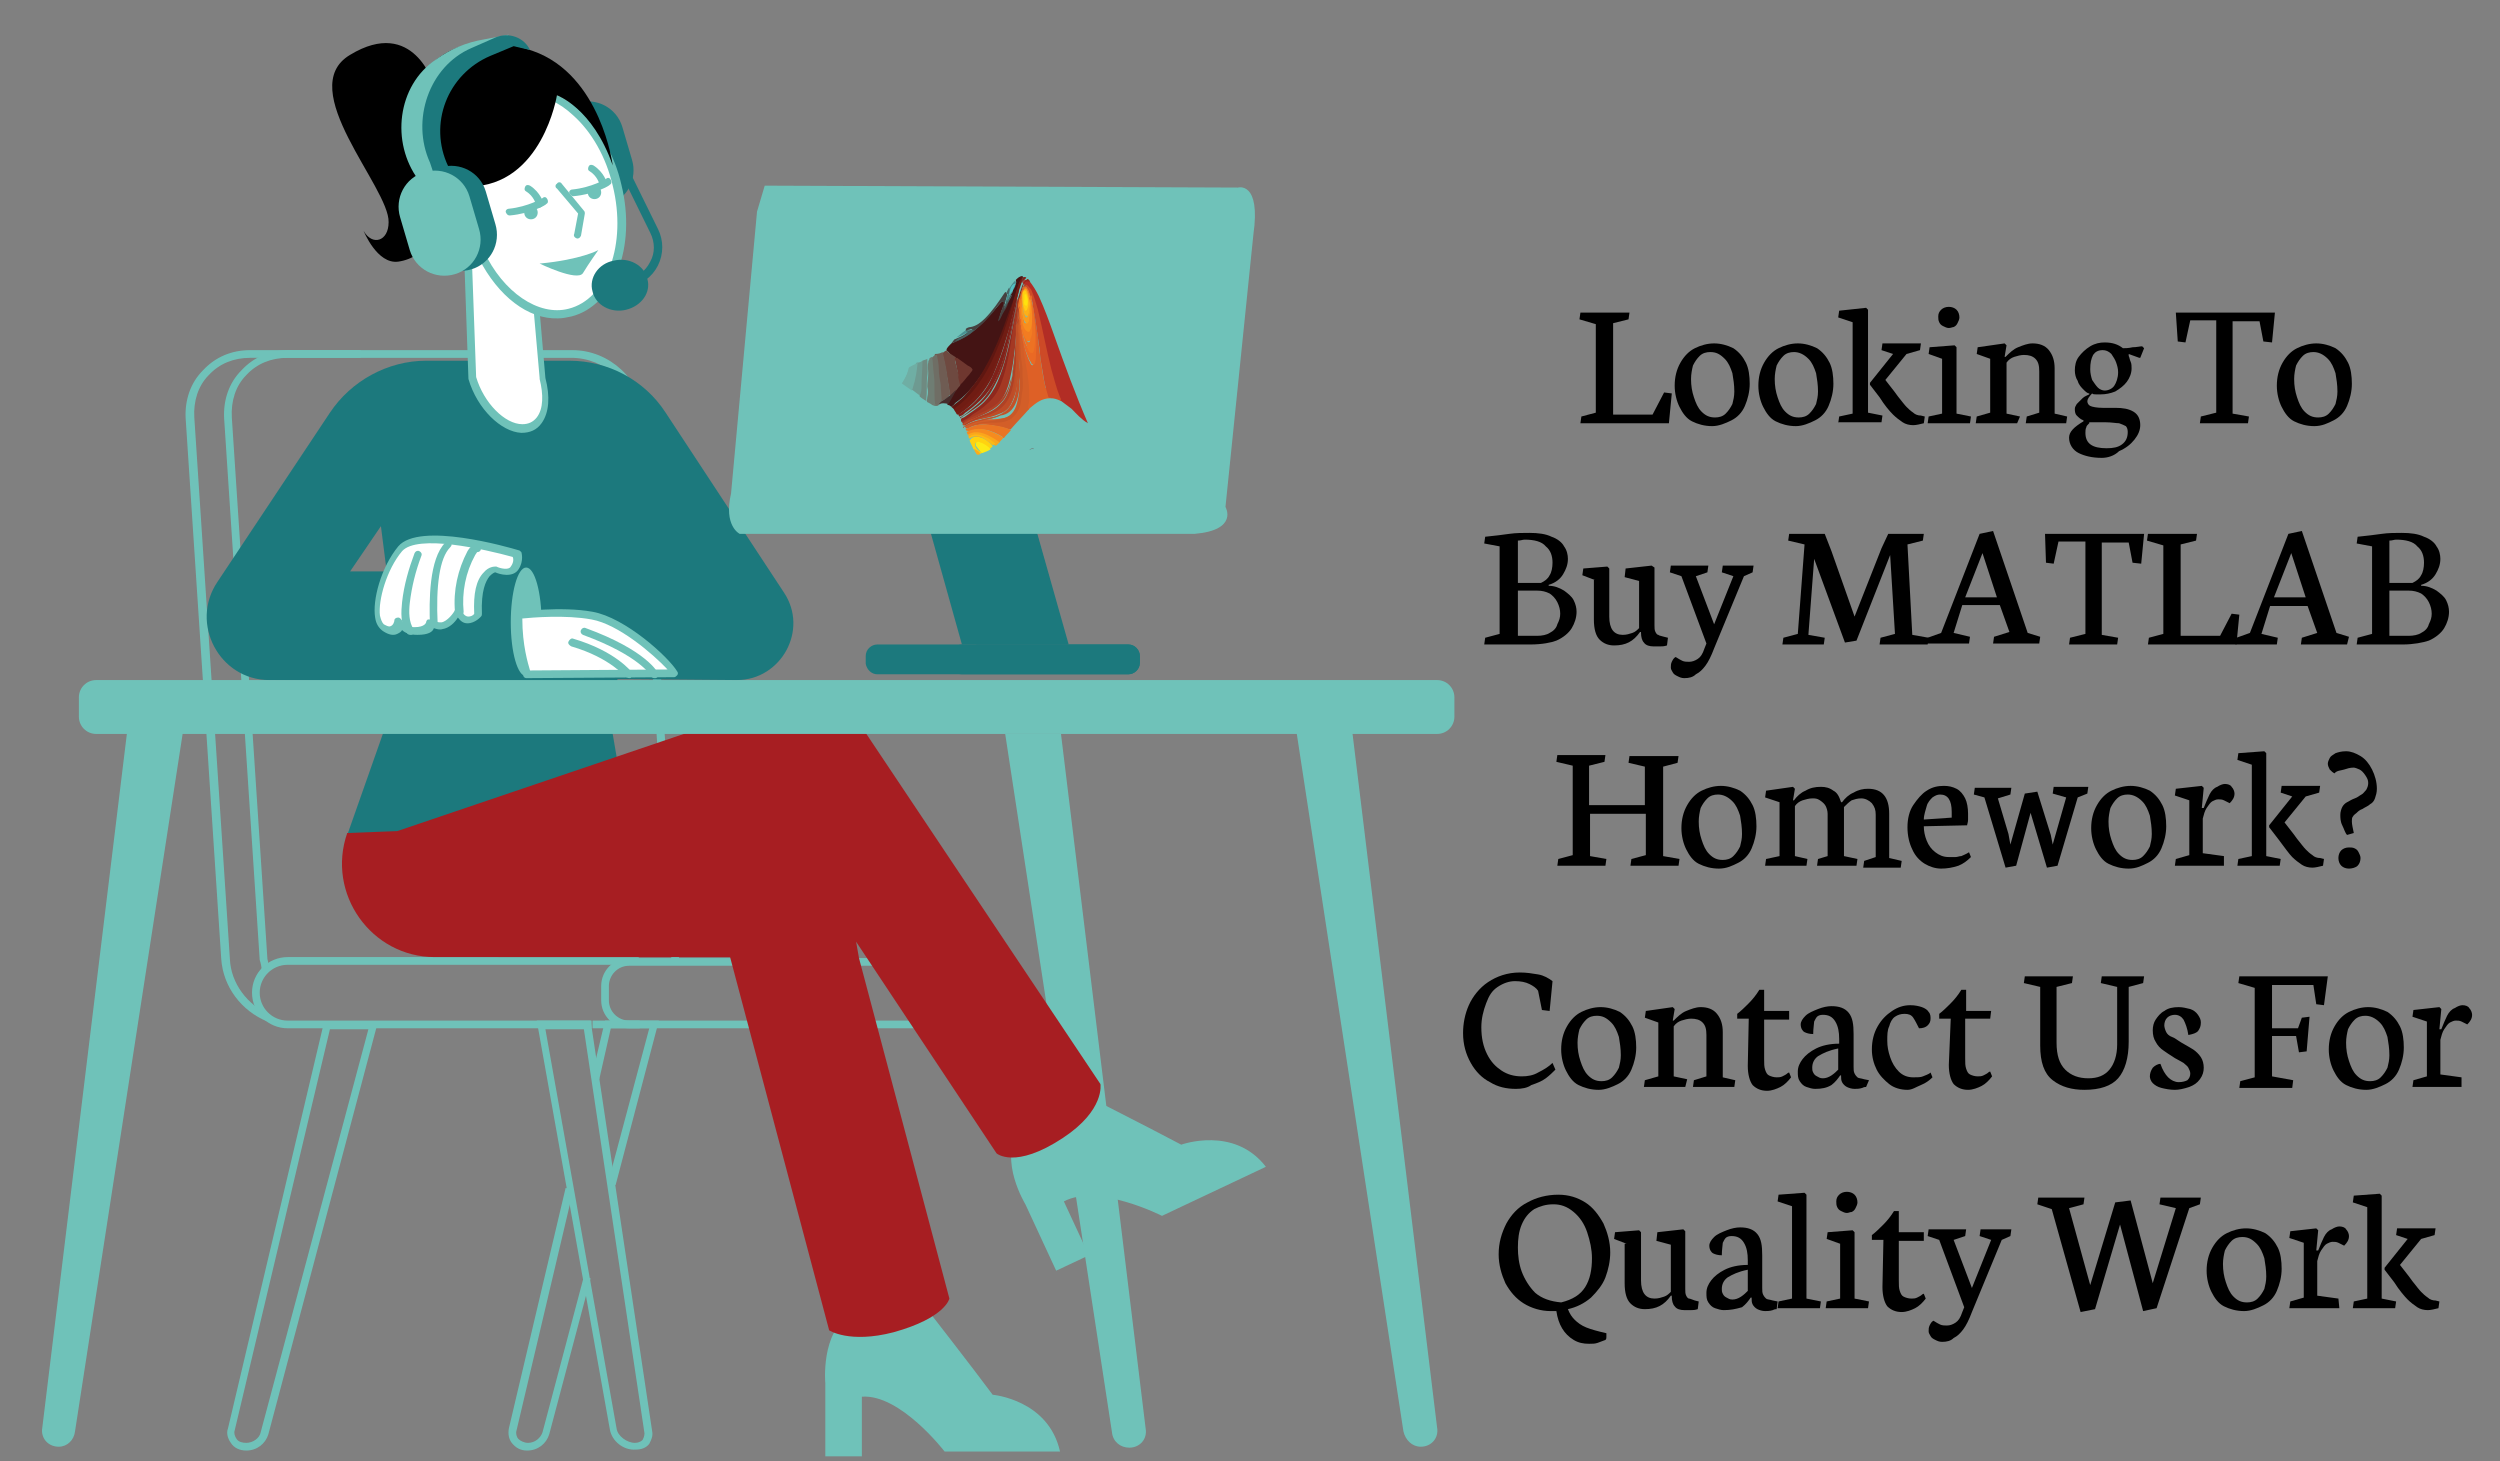 <?xml version="1.0" encoding="utf-8"?>
<!-- Generator: Adobe Illustrator 24.0.1, SVG Export Plug-In . SVG Version: 6.00 Build 0)  -->
<svg version="1.1" id="Layer_1" xmlns="http://www.w3.org/2000/svg" xmlns:xlink="http://www.w3.org/1999/xlink" x="0px" y="0px"
	 viewBox="0 0 259.9 151.9" style="enable-background:new 0 0 259.9 151.9;" xml:space="preserve">
<rect x="0" y="0" width="259.9" height="151.9" fill="#808080" stroke="none"/>
<style type="text/css">
	.st0{fill:#1C797D;}
	.st1{fill:#6FC2B9;}
	.st2{fill:#FFE3B3;}
	.st3{clip-path:url(#SVGID_2_);}
	.st4{fill:#A71E22;}
	.st5{fill:#FFFFFF;}
	.st6{fill:#441414;}
	.st7{fill:#B22D25;}
	.st8{fill:#8F281D;}
	.st9{fill:#5F1711;}
	.st10{fill:#6E4940;}
	.st11{fill:#6F5C53;}
	.st12{fill:#751D14;}
	.st13{fill:#6F6E65;}
	.st14{fill:#6F7D73;}
	.st15{fill:#6F8A81;}
	.st16{fill:#6E9A91;}
	.st17{fill:#464140;}
	.st18{fill:#6FAEA4;}
	.st19{fill:#498E8E;}
	.st20{fill:#476565;}
	.st21{fill:#486565;}
	.st22{fill:#499292;}
	.st23{fill:#812119;}
	.st24{fill:#6F6D6C;}
	.st25{fill:#88261B;}
	.st26{fill:#DE6026;}
	.st27{fill:#D35E28;}
	.st28{fill:#CD4A27;}
	.st29{fill:#A43823;}
	.st30{fill:#701C13;}
	.st31{fill:#BE4C27;}
	.st32{fill:#C95827;}
	.st33{fill:#AF4125;}
	.st34{fill:#E97524;}
	.st35{fill:#F68B1F;}
	.st36{fill:#FFD210;}
	.st37{fill:#C15127;}
	.st38{fill:#FAA71B;}
	.st39{fill:#FDEA16;}
	.st40{fill:#FDB917;}
	.st41{fill:#462D2C;}
	.st42{fill:#FBAC1C;}
	.st43{fill:#6F372F;}
	.st44{fill:#55C0C3;}
	.st45{fill:#EA6924;}
	.st46{fill:#F37C21;}
	.st47{fill:#ED7223;}
	.st48{fill:#C55127;}
	.st49{fill:#F78D1F;}
	.st50{fill:#FCB019;}
	.st51{fill:#F99D1D;}
	.st52{fill:#FFCD12;}
	.st53{fill:#FEE30D;}
</style>
<path class="st0" d="M65.3,29.9C65.4,29.9,65.4,29.9,65.3,29.9c1.4-0.3,2.5-1.1,3.1-2.3c0.6-1.2,0.6-2.6,0-3.8l-3-6.1
	c-0.1-0.2-0.4-0.3-0.6-0.2c-0.2,0.1-0.3,0.4-0.2,0.6l3,6.1c0.5,1,0.5,2.1,0,3c-0.5,1-1.3,1.6-2.4,1.8c-0.2,0-0.4,0.3-0.4,0.5
	C64.9,29.8,65.1,29.9,65.3,29.9"/>
<path class="st1" d="M117.4,150.5c1.1,0,1.9-0.9,1.7-2l-8.8-72.2h-5.8l11.1,72.6C115.7,149.9,116.5,150.5,117.4,150.5"/>
<path class="st1" d="M64,123.2l4.5-17.1h-5.6l-1.4,5.9l0.8,0.2l1.2-5.3h4L63.2,123L64,123.2"/>
<path class="st1" d="M54.8,150.8c1.1,0,2-0.7,2.3-1.7l4.3-16.2l-0.7-0.2l-4.3,16.2c-0.2,0.6-0.8,1.1-1.5,1.1c-0.4,0-0.8-0.2-1-0.4
	c-0.2-0.2-0.3-0.6-0.2-0.9l5.9-25l-0.8-0.2l-5.9,25c-0.1,0.6,0,1.1,0.3,1.5C53.6,150.5,54.1,150.8,54.8,150.8"/>
<path class="st1" d="M27.8,106.2l0.3-0.7c-2.4-1-4.1-3.3-4.2-5.8l-3.7-56.3c-0.1-1.7,0.4-3.3,1.5-4.4c1.1-1.2,2.6-1.8,4.3-1.8h11.5
	v-0.8H26c-1.9,0-3.6,0.7-4.9,2.1c-1.3,1.3-1.9,3.1-1.8,5L23,99.7C23.2,102.6,25.1,105.1,27.8,106.2"/>
<path class="st1" d="M27.2,100.9l0.8-0.2c-0.1-0.3-0.1-0.7-0.2-1l-3.7-56.3c-0.1-1.7,0.4-3.3,1.5-4.4c1.1-1.2,2.6-1.8,4.3-1.8h29.5
	c3.5,0,6.5,2.8,6.7,6.3l3.7,56.3l0.8,0L67,43.4c-0.3-3.9-3.6-7-7.5-7H30c-1.9,0-3.6,0.7-4.9,2.1c-1.3,1.3-1.9,3.1-1.8,5l3.7,56.3
	C27.1,100.1,27.2,100.5,27.2,100.9"/>
<path class="st2" d="M69.9,100l0.8,0c0-0.1,0-0.2,0-0.3l-0.8,0C69.9,99.8,69.9,99.9,69.9,100"/>
<path class="st1" d="M56.7,107l7.4,41.5c0.1,0.8,1.1,1.5,1.9,1.5c0.3,0,0.6-0.1,0.8-0.3c0.1-0.2,0.2-0.4,0.2-0.7L60.7,107H56.7z
	 M63.4,148.6l-7.6-42.5h5.6l6.4,42.7c0.1,0.5-0.1,0.9-0.3,1.3c-0.3,0.4-0.8,0.6-1.4,0.6C64.8,150.8,63.6,149.8,63.4,148.6"/>
<path class="st1" d="M34.3,107l-9.9,41.7c-0.1,0.3,0,0.6,0.2,0.9c0.2,0.3,0.6,0.4,1,0.4c0.7,0,1.4-0.5,1.5-1.1L38.3,107H34.3z
	 M24,150c-0.3-0.4-0.5-1-0.3-1.5l10-42.3h5.6l-11.4,42.9c-0.3,1-1.2,1.7-2.3,1.7C24.9,150.8,24.3,150.5,24,150"/>
<path class="st1" d="M61.6,106.9h4.9v-0.8h-4.9V106.9"/>
<path class="st1" d="M29.9,106.9h31.6v-0.8H29.9c-1.6,0-2.9-1.3-2.9-2.9c0-1.6,1.3-2.9,2.9-2.9h36.5v-0.8H29.9c-2,0-3.7,1.6-3.7,3.7
	C26.2,105.3,27.9,106.9,29.9,106.9"/>
<path class="st1" d="M65.4,100.4c-1.2,0-2.1,1-2.1,2.1v1.5c0,1.2,1,2.1,2.1,2.1h30.5c1.2,0,2.1-1,2.1-2.1v-1.5c0-1.2-1-2.1-2.1-2.1
	H65.4z M62.5,104v-1.5c0-1.6,1.3-2.9,2.9-2.9h30.5c1.6,0,2.9,1.3,2.9,2.9v1.5c0,1.6-1.3,2.9-2.9,2.9H65.4
	C63.8,106.9,62.5,105.6,62.5,104"/>
<g>
	<defs>
		<rect id="SVGID_1_" x="85.4" y="127.9" width="24.9" height="23.5"/>
	</defs>
	<clipPath id="SVGID_2_">
		<use xlink:href="#SVGID_1_"  style="overflow:visible;"/>
	</clipPath>
	<g class="st3">
		<path class="st1" d="M94.5,128.4l1.8,7.6c0,0,4.9,6.3,6.9,9c0,0,5.8,0.5,7,5.9h-12c0,0-4.6-6-8.6-5.7v6.2h-3.8v-7.6
			c0,0-0.5-5.3,2.6-7.1l-1.8-8.2C86.6,128.3,94.4,128.3,94.5,128.4"/>
	</g>
</g>
<path class="st1" d="M107.8,107.7l4.9,6.1c0,0,7.1,3.6,10.1,5.2c0,0,5.5-2,8.8,2.3l-10.8,5.1c0,0-6.7-3.4-10.2-1.5l2.6,5.6l-3.4,1.6
	l-3.2-6.9c0,0-2.8-4.6-0.7-7.5l-5.1-6.6C100.7,111,107.7,107.6,107.8,107.7"/>
<path class="st0" d="M36.4,59.4l3.3,0l0.5,0l-0.6-4.7L36.4,59.4z M28,70.7c-5.2,0-8.3-5.9-5.4-10.2l11.7-17.6c2.2-3.3,6-5.4,10-5.4
	h14.9c4,0,7.8,2,10,5.4l12.3,18.7c2.6,3.9-0.3,9.1-4.9,9.1l-11.4-0.1l-1,0l-1,2.8l3.5,20.5l-30.6-7.1l5.6-15.9L28,70.7"/>
<path class="st4" d="M86.2,138.3L75.9,99.5H45.2c-6.6,0-11.3-6.6-9.1-12.9l5.2-0.2L82,72.6c2.7-0.9,5.6,0.1,7.2,2.4l25.2,37.7
	c0,0,0.5,2.7-3.9,5.6c-5,3.3-6.9,1.6-6.9,1.6L89,97.9l0.3,1.7l9.4,35.4c0,0-0.4,2-5.8,3.5C88.3,139.7,86.2,138.3,86.2,138.3"/>
<path class="st1" d="M10,76.3h139.4c1,0,1.8-0.8,1.8-1.8v-2c0-1-0.8-1.8-1.8-1.8H10c-1,0-1.8,0.8-1.8,1.8v2C8.2,75.5,9,76.3,10,76.3
	"/>
<path class="st1" d="M6.1,150.4c-1.1,0-1.9-0.9-1.7-2l8.8-72.2H19L7.8,148.8C7.7,149.7,7,150.4,6.1,150.4"/>
<path class="st1" d="M147.7,150.4c1.1,0,1.9-0.9,1.7-2l-8.8-72.2h-5.8l11.1,72.6C146.1,149.7,146.8,150.4,147.7,150.4"/>
<path class="st1" d="M53.1,64.7c0,3.1,0.7,5.6,1.6,5.6c0.9,0,1.6-2.5,1.6-5.6S55.6,59,54.7,59C53.8,59,53.1,61.6,53.1,64.7"/>
<path class="st0" d="M63.2,21.3c2-0.6,3.1-2.7,2.5-4.7l-1-3.4c-0.6-2-2.7-3.1-4.7-2.5c-2,0.6-3.1,2.7-2.5,4.7l1,3.4
	C59.2,20.8,61.2,21.9,63.2,21.3"/>
<path class="st5" d="M53.8,64c0,0,4.4-0.6,7.7,0c3.3,0.6,7.7,4.6,8.6,6l-15.4,0.1C54.7,70.1,53.8,67.8,53.8,64"/>
<path class="st1" d="M61.5,64.4c-2.7-0.5-6.2-0.2-7.2-0.1c0,2.8,0.6,4.7,0.8,5.4l14.3-0.1C67.9,68,64.3,64.9,61.5,64.4z M54.4,70.2
	c0-0.1-0.9-2.4-0.9-6.2c0-0.2,0.1-0.4,0.3-0.4c0.2,0,4.5-0.6,7.8,0c3.4,0.6,7.9,4.7,8.8,6.2c0.1,0.1,0.1,0.3,0,0.4
	c-0.1,0.1-0.2,0.2-0.3,0.2l-15.4,0.1c0,0,0,0,0,0C54.6,70.5,54.4,70.4,54.4,70.2"/>
<path class="st5" d="M51.6,59.2c0,0-2,0-1.8,4.7c0,0-1.1,1.4-2.1-0.4c0,0-1.3,2.3-2.7,1.3c0,0-0.1,0.8-1.6,0.8c-1.5,0-1.6-1-1.6-1
	s-0.4,1.5-1.8,0.6c-1.4-0.9-0.4-5.7,1.8-8.2c2.1-2.5,12.1,0.5,12.1,0.5s0.3,0.8-0.3,1.5C53.1,59.9,51.6,59.2,51.6,59.2"/>
<path class="st1" d="M45.2,64.5c0.2,0.2,0.4,0.2,0.7,0.2c0.6-0.1,1.3-1,1.4-1.3c0.1-0.1,0.2-0.2,0.3-0.2c0.1,0,0.3,0.1,0.3,0.2
	c0.2,0.3,0.4,0.7,0.8,0.7c0.2,0,0.5-0.1,0.6-0.3c-0.1-2.1,0.2-3.5,1-4.3c0.5-0.6,1.1-0.6,1.2-0.6c0,0,0.1,0,0.1,0
	c0.4,0.2,1.3,0.4,1.5,0c0.3-0.4,0.3-0.8,0.2-1c-2.9-0.8-9.9-2.4-11.5-0.6c-1.6,1.9-2.5,5.1-2.3,6.7c0.1,0.4,0.2,0.7,0.4,0.9
	c0.2,0.1,0.5,0.3,0.7,0.2c0.3-0.1,0.4-0.5,0.4-0.6c0-0.2,0.2-0.3,0.4-0.3c0.2,0,0.3,0.2,0.4,0.3c0,0,0.1,0.7,1.3,0.7
	c1.1,0,1.2-0.5,1.2-0.5c0-0.1,0.1-0.3,0.2-0.3c0.1,0,0.1,0,0.2,0C45.1,64.4,45.2,64.5,45.2,64.5z M41.8,65.5
	c-0.1,0.2-0.3,0.3-0.5,0.4c-0.4,0.2-0.9,0.1-1.5-0.3c-0.4-0.3-0.7-0.7-0.8-1.4c-0.3-1.8,0.6-5.2,2.4-7.4c2.2-2.6,11.5,0.1,12.5,0.4
	c0.1,0,0.2,0.1,0.3,0.2c0,0,0.3,0.9-0.3,1.8c-0.6,0.9-2,0.5-2.4,0.3c-0.1,0-0.3,0.1-0.6,0.4c-0.4,0.5-0.9,1.5-0.8,3.9
	c0,0.1,0,0.2-0.1,0.3c0,0-0.6,0.7-1.4,0.7c-0.4,0-0.7-0.2-1-0.6c-0.3,0.5-0.9,1.1-1.6,1.2c-0.3,0.1-0.6,0-0.9-0.1
	C45,65.7,44.5,66,43.4,66C42.6,66,42.1,65.8,41.8,65.5"/>
<path class="st5" d="M47.8,63.6c-0.2-2.1,0.2-4.2,1.2-6.1c0.1-0.2,0.3-0.5,0.6-0.5"/>
<path class="st1" d="M47.8,64C47.8,64,47.8,64,47.8,64c0.3,0,0.4-0.2,0.4-0.4c-0.2-2,0.2-4.1,1.2-5.9c0.2-0.3,0.2-0.3,0.2-0.3
	c0.2,0,0.4-0.1,0.4-0.4s-0.1-0.4-0.4-0.4c-0.4,0-0.7,0.2-1,0.7c-1,1.9-1.5,4.1-1.3,6.3C47.4,63.9,47.6,64,47.8,64"/>
<path class="st5" d="M45.1,64.9c-0.2-2.9,0-6.8,1.4-8.3"/>
<path class="st1" d="M45.1,65.3C45.1,65.3,45.1,65.3,45.1,65.3c0.2,0,0.4-0.2,0.4-0.4c-0.2-4,0.2-6.9,1.3-8c0.2-0.2,0.2-0.4,0-0.5
	c-0.2-0.2-0.4-0.2-0.5,0c-1.7,1.7-1.7,6.1-1.6,8.6C44.7,65.1,44.9,65.3,45.1,65.3"/>
<path class="st5" d="M42.7,65.6c-0.6-0.8-0.6-1.9-0.4-2.9c0.2-1.7,0.6-3.4,1.3-5"/>
<path class="st1" d="M42.7,66c0.1,0,0.2,0,0.2-0.1c0.2-0.1,0.2-0.4,0.1-0.5c-0.5-0.7-0.5-1.8-0.4-2.7c0.2-1.7,0.6-3.3,1.2-4.9
	c0.1-0.2,0-0.4-0.2-0.5c-0.2-0.1-0.4,0-0.5,0.2c-0.6,1.6-1.1,3.3-1.3,5.1c-0.1,1-0.2,2.3,0.5,3.2C42.4,66,42.6,66,42.7,66"/>
<path class="st5" d="M48.5,22.3l0.6,17c0.9,2.9,3.2,5.2,5.2,5.2c2,0,2.9-2.3,2.1-5.2L55,23L48.5,22.3"/>
<path class="st1" d="M48.9,22.7l0.6,16.5c0.8,2.7,3,4.9,4.8,4.9c0.6,0,1.1-0.2,1.5-0.7c0.7-0.9,0.7-2.4,0.3-4c0,0,0-0.1,0-0.1
	l-1.4-15.9L48.9,22.7z M48.7,39.4C48.7,39.4,48.7,39.4,48.7,39.4l-0.6-17.1c0-0.1,0-0.2,0.1-0.3c0.1-0.1,0.2-0.1,0.3-0.1l6.5,0.8
	c0.2,0,0.3,0.2,0.3,0.4l1.4,16.2c0.5,1.9,0.4,3.6-0.4,4.7c-0.5,0.7-1.2,1-2.1,1C52.1,44.9,49.6,42.5,48.7,39.4"/>
<path class="st5" d="M45.6,19.4c0.7-0.5,1.8-0.5,2.8,0c-0.1-4.8,2-8.8,5.4-9.6c4.2-1,8.9,3.2,10.4,9.5c1.5,6.3-0.7,12.2-4.9,13.3
	c-3.4,0.8-7.2-1.8-9.3-6.2c-1.3,0.4-3-0.3-4.2-2C44.5,22.6,44.4,20.3,45.6,19.4"/>
<path class="st1" d="M53.8,10.2c-3.1,0.8-5.2,4.5-5.1,9.2c0,0.1-0.1,0.3-0.2,0.3c-0.1,0.1-0.3,0.1-0.4,0c-0.9-0.5-1.8-0.5-2.4-0.1
	c-1.1,0.8-1,2.8,0.3,4.5c1.1,1.5,2.6,2.2,3.8,1.8c0.2-0.1,0.4,0,0.5,0.2c2,4.3,5.7,6.8,8.8,6c4-1,6.1-6.7,4.6-12.8
	c-0.7-3-2.2-5.6-4.1-7.3c-1.5-1.4-3.1-2.1-4.7-2.1C54.6,10.1,54.2,10.1,53.8,10.2z M49.8,26.9c-1.4,0.3-3.1-0.6-4.3-2.2
	c-1.5-2-1.5-4.5-0.1-5.6c0.7-0.5,1.6-0.6,2.6-0.3c0.1-4.8,2.3-8.6,5.7-9.4c2.2-0.5,4.5,0.2,6.6,2.1c2,1.9,3.6,4.6,4.3,7.7
	c1.6,6.5-0.8,12.6-5.2,13.7c-0.5,0.1-0.9,0.2-1.4,0.2C54.9,33.2,51.8,30.8,49.8,26.9"/>
<path d="M48.4,19.4c0.1,0,0.3,0,0.4,0c7.6-0.1,9.1-9.5,9.1-9.5s3.7,1.3,5.8,7.3c0,0-1.2-9.4-8.3-11.9c-8.2-2.9-13,1.8-13.2,7.9
	c-0.2,5.9,2.4,7.6,2.4,7.6s0.6-1.8,1.8-1.8C47.4,18.9,48.4,19.4,48.4,19.4"/>
<path d="M45.1,8.8c0,0-2.1-7.1-8.7-3.1c-5.9,3.5,4.1,13.8,4,17.4c0,2-1.7,2.5-2.6,0.9c0,0,1.4,3.5,3.6,3.2c2.9-0.4,5.3-3.5,4.5-8.8
	c-0.8-5.3-0.4-9.5-0.4-9.5"/>
<path class="st1" d="M43.5,18.7c-2.9-3.9-2.2-9.8,1.8-12.5c1.5-1.1,3.2-1.8,5-2.1l2.6-0.5l-1.8,1.5l-4.2,2.4l-1.5,4.8l-0.4,2.2
	l1.1,4.2L43.5,18.7"/>
<path class="st0" d="M45.1,18.1l-0.4-1.2C42.7,12.5,44.6,6.9,49,5l2.5-1.1c1.4-0.6,3,0,3.6,1.3l-1.7-0.4l-2.4,1
	c-4.5,1.9-6.5,7.1-4.4,11.5L45.1,18.1"/>
<path class="st0" d="M49,28c2-0.6,3.1-2.7,2.5-4.7l-1-3.4c-0.6-2-2.7-3.1-4.7-2.5c-2,0.6-3.1,2.7-2.5,4.7l1,3.4
	C44.9,27.5,47,28.6,49,28"/>
<path class="st1" d="M47.3,28.5c2-0.6,3.1-2.7,2.5-4.7l-1-3.4c-0.6-2-2.7-3.1-4.7-2.5c-2,0.6-3.1,2.7-2.5,4.7l1,3.4
	C43.2,28,45.3,29.1,47.3,28.5"/>
<path class="st0" d="M61.6,30.3c0.3,1.4,1.9,2.3,3.5,1.9c1.6-0.4,2.6-1.8,2.2-3.2c-0.3-1.4-1.9-2.3-3.5-1.9
	C62.2,27.4,61.2,28.9,61.6,30.3"/>
<path class="st5" d="M65.4,70.1c0,0-1.6-2.1-5.9-3.3"/>
<path class="st1" d="M65.4,70.5c0.1,0,0.2,0,0.2-0.1c0.2-0.1,0.2-0.4,0.1-0.5c-0.1-0.1-1.7-2.2-6.1-3.5c-0.2-0.1-0.4,0.1-0.5,0.3
	c-0.1,0.2,0.1,0.4,0.3,0.5c4.1,1.2,5.6,3.2,5.7,3.2C65.2,70.4,65.3,70.5,65.4,70.5"/>
<path class="st5" d="M68,70.1c0,0-1-2.3-7.3-4.5"/>
<path class="st1" d="M68,70.5c0.1,0,0.1,0,0.2,0c0.2-0.1,0.3-0.3,0.2-0.5c0-0.1-1.2-2.4-7.5-4.7c-0.2-0.1-0.4,0-0.5,0.2
	c-0.1,0.2,0,0.4,0.2,0.5c6,2.2,7.1,4.3,7.1,4.3C67.7,70.4,67.9,70.5,68,70.5"/>
<path class="st0" d="M91.2,70.1h26.1c0.6,0,1.2-0.5,1.2-1.2v-0.7c0-0.6-0.5-1.2-1.2-1.2H91.2c-0.6,0-1.2,0.5-1.2,1.2V69
	C90.1,69.6,90.6,70.1,91.2,70.1"/>
<path class="st0" d="M100,70.1h17.3c0.6,0,1.2-0.5,1.2-1.2v-0.7c0-0.6-0.5-1.2-1.2-1.2H100c-0.6,0-1.1,0.5-1.1,1.2V69
	C98.8,69.6,99.3,70.1,100,70.1"/>
<path class="st0" d="M92.2,39.1h11L111,67h-11L92.2,39.1"/>
<path class="st0" d="M93.6,39.1h9.6l7.9,27.9h-9.6L93.6,39.1"/>
<path class="st1" d="M60,24.8c0.2,0,0.3-0.1,0.4-0.3l0.4-2.3c0-0.1,0-0.2-0.1-0.3l-2.3-2.8c-0.1-0.2-0.4-0.2-0.5,0
	c-0.2,0.1-0.2,0.4,0,0.5l2.2,2.6l-0.4,2.1C59.6,24.5,59.7,24.7,60,24.8C60,24.8,60,24.8,60,24.8"/>
<path class="st1" d="M56.1,27.4c4.3-0.4,6.1-1.4,6.1-1.4s-1,1.4-1.6,2.4C60,29.3,56.1,27.4,56.1,27.4"/>
<path class="st1" d="M53,22.4C53.1,22.4,53.1,22.4,53,22.4c2.2-0.2,3.8-1.1,3.8-1.2c0.2-0.1,0.2-0.3,0.1-0.5
	c-0.1-0.2-0.3-0.3-0.5-0.1c0,0-1.5,0.9-3.5,1.1c-0.2,0-0.4,0.2-0.3,0.4C52.7,22.3,52.8,22.4,53,22.4"/>
<path class="st1" d="M56.1,21.6C56.2,21.6,56.2,21.6,56.1,21.6c0.3-0.1,0.4-0.3,0.4-0.5c0,0-0.3-1.1-1.4-1.8
	c-0.2-0.1-0.4-0.1-0.5,0.1c-0.1,0.2-0.1,0.4,0.1,0.5c0.8,0.5,1,1.3,1,1.3C55.8,21.5,56,21.6,56.1,21.6"/>
<path class="st1" d="M54.5,22.1c0,0.4,0.3,0.7,0.7,0.7c0.4,0,0.7-0.3,0.7-0.7c0-0.4-0.3-0.7-0.7-0.7C54.8,21.4,54.5,21.7,54.5,22.1"
	/>
<path class="st1" d="M59.6,20.4C59.7,20.4,59.7,20.4,59.6,20.4c2.2-0.2,3.8-1.1,3.8-1.2c0.2-0.1,0.2-0.3,0.1-0.5
	c-0.1-0.2-0.3-0.3-0.5-0.1c0,0-1.5,0.9-3.5,1.1c-0.2,0-0.4,0.2-0.3,0.4C59.3,20.2,59.4,20.4,59.6,20.4"/>
<path class="st1" d="M62.7,19.5C62.8,19.5,62.8,19.5,62.7,19.5c0.3-0.1,0.4-0.3,0.4-0.5c0,0-0.3-1.1-1.4-1.8
	c-0.2-0.1-0.4-0.1-0.5,0.1s-0.1,0.4,0.1,0.5c0.8,0.5,1,1.3,1,1.3C62.4,19.4,62.6,19.5,62.7,19.5"/>
<path class="st1" d="M61.1,20c0,0.4,0.3,0.7,0.7,0.7s0.7-0.3,0.7-0.7c0-0.4-0.3-0.7-0.7-0.7S61.1,19.6,61.1,20"/>
<path class="st1" d="M79.5,19.3l49.2,0.2c0,0,2.4-0.7,1.6,4.9l-2.9,28.3c0,0,1.4,2.4-3.2,2.8H76.9c0,0-1.7-0.8-0.9-4.2l2.7-29.3
	L79.5,19.3z"/>
<g>
	<path class="st6" d="M98.9,42.3c-0.1-0.1-0.2-0.2-0.4-0.2c0-0.1,0-0.1,0-0.2c0.3-0.4,0.5-0.9,0.7-1.3c0.1-0.2,0.3-0.4,0.5-0.6
		c0.4-0.4,0.7-0.9,1.1-1.4c0.1-0.2,0-0.2-0.1-0.3c-0.4-0.3-0.9-0.6-1.3-1c-0.3-0.2-0.6-0.4-0.8-0.7c-0.1-0.1-0.2-0.1-0.2-0.3
		c0.1-0.2,0.3-0.4,0.5-0.6c0.7-0.3,1.3-0.6,1.9-1c0.3-0.2,0.7-0.5,1-0.8c0.8-0.7,1.5-1.6,2.2-2.4c0,0,0.1-0.1,0.1-0.1
		c0.1-0.1,0.2-0.1,0.3-0.1c0.1,0.1,0.1,0.2,0,0.3c-0.2,0.5-0.4,1-0.5,1.5c0.3-0.6,0.6-1.1,0.8-1.7c0.1-0.3,0.3-0.5,0.4-0.8
		c0-0.1,0.1-0.3,0.2-0.4c0,0,0,0,0-0.1c0.1-0.2,0.2-0.4,0.3-0.6c0.1-0.2,0-0.3,0-0.4c0.2-0.2,0.4-0.4,0.7-0.4c0.1,0.1,0,0.2,0,0.2
		c-0.4,0.8-0.6,1.7-0.9,2.5c-0.5,1.5-1.1,3-1.7,4.4c-0.5,1.2-1.1,2.4-1.9,3.5c-0.7,1-1.5,1.9-2.5,2.6C99.2,42.1,99,42.2,98.9,42.3z"
		/>
	<path class="st7" d="M113.1,44c-0.7-0.4-1.2-1-1.7-1.5c-0.4-0.3-0.8-0.6-1.2-0.9c-0.2-0.4-0.3-0.8-0.5-1.2c-0.6-1.7-1-3.5-1.4-5.3
		c-0.3-1.3-0.5-2.6-0.9-3.8c-0.1-0.4-0.3-0.8-0.5-1.2c-0.1-0.2-0.2-0.4-0.4-0.5c-0.1-0.1-0.1-0.1-0.2-0.2c0.1-0.3,0.3-0.4,0.7-0.2
		c0.4,0.5,0.7,1,1,1.6c0.6,1.3,1.1,2.7,1.6,4.1C110.7,38,111.8,41,113.1,44C113.2,44,113.2,44,113.1,44L113.1,44z"/>
	<path class="st8" d="M107.1,29.3c-0.4-0.1-0.5-0.1-0.7,0.3c-0.1,0.3-0.2,0.7-0.3,1c0,0.2-0.1,0.3-0.1,0.5c-0.2,0.9-0.3,1.7-0.4,2.6
		c-0.3,1.8-0.5,3.6-1,5.3c-0.5,1.7-1.5,3.1-3,4c-0.4,0.2-0.8,0.5-1.3,0.8c-0.1,0.1-0.2,0.1-0.3,0.1c-0.1-0.1-0.1-0.2-0.1-0.3
		c0-0.1,0.2-0.2,0.3-0.2c0.7-0.5,1.5-1,2.1-1.6c0.6-0.6,1.1-1.4,1.4-2.1c0.8-1.8,1.2-3.8,1.6-5.8c0.1-0.6,0.2-1.2,0.4-1.8
		c0-0.1,0-0.3,0-0.4c0-0.4,0.2-0.8,0.3-1.2c0.1-0.3,0.2-0.6,0.3-0.9c0.1-0.1,0.1-0.2,0.2-0.3c0.1-0.1,0.2-0.2,0.3-0.3
		C106.9,29,107,29.1,107.1,29.3z"/>
	<path class="st9" d="M98.9,42.3c0.5-0.4,1.1-0.8,1.5-1.3c0.7-0.8,1.4-1.7,1.9-2.6c0.7-1.2,1.3-2.5,1.8-3.8c0.4-1,0.7-2,1.1-3
		c0.3-0.8,0.5-1.7,0.9-2.6c0-0.1,0-0.1,0-0.2c0.1,0,0.1,0,0.2,0c0,0,0,0.1,0,0.1c-0.3,0.4-0.4,0.9-0.5,1.4c-0.5,1.8-1.1,3.5-1.7,5.3
		c-0.6,1.6-1.3,3.1-2.2,4.5c-0.6,0.9-1.4,1.7-2.3,2.4c-0.1,0.1-0.2,0.2-0.3,0.3C99.2,42.5,99,42.4,98.9,42.3z"/>
	<path class="st10" d="M98.4,36.4c0.2,0.3,0.6,0.5,0.9,0.7c0.1,0.1,0.1,0.1,0.2,0.2c-0.2,0-0.2,0.1-0.2,0.3c0.2,0.6,0.3,1.3,0.5,1.9
		c0,0.2,0.1,0.4,0,0.6c-0.2,0.2-0.3,0.4-0.5,0.6c-0.1,0.1-0.2,0.3-0.3,0.4c-0.1,0.1-0.1,0.1-0.2,0c-0.1-0.1-0.1-0.3-0.1-0.4
		c-0.2-1.3-0.4-2.5-0.7-3.8c0-0.1,0-0.1,0-0.2C98.2,36.5,98.3,36.5,98.4,36.4z"/>
	<path class="st11" d="M98,36.6c0.2,0.9,0.4,1.7,0.5,2.6c0.1,0.6,0.2,1.2,0.3,1.8c-0.2,0.3-0.5,0.5-0.9,0.7c-0.1,0-0.1,0-0.2-0.1
		c-0.1-0.6-0.1-1.3-0.2-1.9c-0.1-0.8-0.2-1.7-0.3-2.5c0-0.1-0.1-0.2,0-0.4C97.6,36.8,97.8,36.7,98,36.6z"/>
	<path class="st12" d="M106.4,28.8C106.4,28.8,106.4,28.8,106.4,28.8c0,0,0.1,0,0.1,0c0.1,0.1,0,0.2-0.1,0.2
		c-0.1,0.1-0.2,0.3-0.2,0.4c-0.1,0.3-0.2,0.6-0.3,0.9c-0.4,1.5-0.7,3.1-1.2,4.6c-0.4,1.4-0.9,2.8-1.5,4.2c-0.8,1.6-1.9,2.9-3.4,3.9
		c-0.1,0.1-0.2,0.1-0.3,0.1c-0.1-0.1-0.1-0.2-0.2-0.3c0-0.1,0.1-0.2,0.2-0.2c1.3-0.9,2.4-2.1,3.1-3.6c1-1.8,1.6-3.7,2.2-5.7
		c0.4-1.3,0.7-2.7,1.2-4C106.2,29.2,106.3,29,106.4,28.8z"/>
	<path class="st13" d="M97.4,36.9c0.1,0.5,0.2,1,0.2,1.5c0,0.5,0.1,1.1,0.2,1.6c0,0.6,0.1,1.2,0.1,1.8c0,0.2-0.2,0.2-0.3,0.3
		c-0.1,0.1-0.2,0.1-0.3,0.1c-0.2,0-0.2-0.1-0.2-0.2c0-0.3-0.1-0.6-0.1-0.9c0-1.2-0.1-2.3-0.2-3.5c0-0.1,0-0.2,0-0.3
		C97,37,97.2,36.9,97.4,36.9z"/>
	<path class="st14" d="M96.9,37.1c0.1,0.6,0.1,1.3,0.2,2c0.1,0.9,0,1.9,0.1,2.8c0,0.1,0,0.2,0.2,0.2c-0.2,0.1-0.3,0.1-0.5,0
		c-0.1-0.1-0.3-0.2-0.5-0.3c-0.1-0.1,0-0.3,0-0.5c0.1-0.4,0.1-0.7,0-1.1c0-0.5,0.1-0.9,0.1-1.4c0-0.4-0.1-0.8,0-1.1
		c0-0.1,0-0.2,0.1-0.3C96.6,37.2,96.7,37.2,96.9,37.1z"/>
	<path class="st15" d="M96.4,37.3c0,0.6,0.1,1.2,0,1.8c-0.1,0.8,0,1.6-0.1,2.4c0,0.1,0,0.1,0,0.2c-0.3-0.2-0.5-0.3-0.7-0.5
		c0-0.4,0.1-0.7,0.1-1.1c0-0.7,0.1-1.5,0.1-2.2c0-0.1,0-0.3,0.1-0.4C96.1,37.4,96.3,37.4,96.4,37.3z"/>
	<path class="st16" d="M95.9,37.5c0,0.9-0.1,1.7-0.1,2.6c0,0.4,0,0.7-0.2,1c-0.3-0.2-0.5-0.4-0.8-0.6c0-0.2,0.1-0.5,0.1-0.7
		c0.1-0.6,0.2-1.2,0.3-1.8c0-0.1,0-0.2,0.1-0.3C95.6,37.7,95.8,37.6,95.9,37.5z"/>
	<path class="st17" d="M104.8,31.5c-0.1,0.5-0.4,0.8-0.6,1.2c-0.1,0.2-0.2,0.5-0.4,0.7c-0.1-0.2,0.1-0.3,0.1-0.5
		c0.1-0.4,0.3-0.8,0.4-1.2c0-0.1,0.1-0.2,0-0.3c-0.1-0.1-0.2,0-0.3,0.1c-0.3,0.3-0.5,0.6-0.7,0.9c-0.6,0.7-1.2,1.3-1.9,1.9
		c-0.7,0.6-1.4,1-2.2,1.3c-0.1,0-0.2,0.1-0.3,0.1c0.1-0.1,0.2-0.3,0.3-0.4c0.4-0.2,0.8-0.3,1.2-0.6c0.2-0.2,0.5-0.3,0.7-0.5
		c-0.2,0-0.3,0.1-0.5,0.1c-0.1,0-0.2,0.1-0.2-0.1c0.1-0.1,0.3-0.2,0.5-0.2c0.6-0.1,1.1-0.5,1.5-0.9c0.8-0.8,1.4-1.7,2-2.6
		c0.1-0.1,0.1-0.2,0.2-0.1c0.1,0.1,0.1,0.2,0.1,0.3c-0.1,0.4-0.2,0.7-0.3,1.1C104.6,31.7,104.6,31.5,104.8,31.5z"/>
	<path class="st18" d="M95.4,37.7c-0.1,0.9-0.2,1.7-0.5,2.6c0,0.1-0.1,0.2-0.1,0.3c-0.3-0.2-0.7-0.5-1-0.7c-0.1-0.1,0-0.1,0-0.2
		c0.3-0.4,0.5-0.9,0.6-1.4c0,0,0-0.1,0.1-0.1C94.8,38,95.1,37.9,95.4,37.7z"/>
	<path class="st1" d="M94.5,38.1c-0.1,0.6-0.3,1-0.6,1.5c0,0.1-0.1,0.1-0.1,0.2c-0.4-0.3-0.8-0.6-1.2-0.9c0,0,0-0.1,0-0.1
		c0.5-0.1,0.9-0.4,1.4-0.6C94.1,38.3,94.3,38.2,94.5,38.1z"/>
	<path class="st19" d="M105.3,30.2c0,0.2-0.1,0.3-0.2,0.4c-0.1,0.2-0.2,0.4-0.3,0.7c0,0.1-0.1,0.1-0.2,0.1c-0.1,0-0.1-0.1,0-0.2
		c0.1-0.4,0.2-0.8,0.3-1.2c0.2-0.3,0.4-0.6,0.6-0.8c0.1,0.1,0.2,0.1,0.1,0.2C105.6,29.7,105.5,29.9,105.3,30.2c-0.1-0.1,0-0.2,0-0.3
		c0-0.1,0.1-0.2,0.1-0.3c-0.2,0.2-0.2,0.2-0.4,0.9C105.2,30.4,105.2,30.2,105.3,30.2z"/>
	<path class="st20" d="M100.5,34.3c0.2,0.1,0.3,0,0.5,0c0.1,0,0.2,0,0.3,0c-0.6,0.6-1.2,0.9-2,1.2c0.1-0.1,0.1-0.1,0.2-0.2
		c0.2-0.2,0.5-0.2,0.7-0.4c0.2-0.1,0.3-0.2,0.4-0.3c-0.1,0-0.2,0-0.2-0.1C100.3,34.3,100.4,34.3,100.5,34.3z"/>
	<path class="st21" d="M104.9,29.9c0.1,0.2,0,0.3,0,0.5c-0.1,0.3-0.2,0.6-0.2,0.9c0.2-0.2,0.3-0.5,0.5-0.7c0,0.3-0.3,0.6-0.4,0.9
		c-0.2,0.1-0.2,0.4-0.4,0.6c0-0.3,0.1-0.5,0.2-0.7c0-0.2,0.2-0.4,0.2-0.6c0-0.1,0.1-0.1,0-0.2c-0.1-0.1-0.2,0-0.2,0
		C104.6,30.4,104.8,30.1,104.9,29.9z"/>
	<path class="st22" d="M100.3,34.4C100.3,34.4,100.3,34.4,100.3,34.4c0.1,0.1,0.3,0,0.3,0.1c0,0.1-0.2,0.2-0.3,0.2
		c-0.3,0.2-0.6,0.3-0.9,0.4C99.7,34.9,100,34.6,100.3,34.4z"/>
	<path class="st23" d="M106.2,29.4c0-0.3,0.2-0.4,0.3-0.6c0,0,0,0,0.1,0c0.1,0.2-0.1,0.2-0.2,0.4C106.3,29.2,106.3,29.4,106.2,29.4z
		"/>
	<path class="st24" d="M107,46.8c0.1-0.1,0.2-0.2,0.4-0.2c0,0,0.1,0.1,0.1,0.1C107.3,46.6,107.2,46.7,107,46.8z"/>
	<path class="st25" d="M106.4,29.2c0-0.1,0.2-0.2,0.2-0.4c0,0,0.1,0,0.1,0C106.6,29,106.5,29.1,106.4,29.2z"/>
	<path class="st26" d="M109.2,41.4c-0.9,0-1.5,0.5-2.1,1c-0.1,0.1-0.1,0.1-0.2,0.2c-0.2,0-0.1-0.2-0.1-0.3c0-0.3,0.1-0.6,0.1-0.9
		c0-1.2-0.2-2.4-0.4-3.5c-0.2-0.9-0.3-1.9-0.4-2.8c-0.1-0.6-0.1-1.2-0.1-1.7c0-0.1,0-0.3,0.1-0.3c0.1,0,0.1,0.1,0.1,0.2
		c0,0.1,0,0.3,0,0.4c0,0.3,0.1,0.6,0.1,1c0.1,1,0.3,1.9,0.7,2.8c0.1,0.1,0.1,0.3,0.2,0.4c0.1,0.1,0.2,0.1,0.2,0
		c0.1-0.1,0.1-0.2,0.1-0.3c0.1-0.9,0.1-1.8,0-2.8c0-0.7-0.1-1.5-0.2-2.2c0-0.2-0.1-0.4-0.1-0.6c-0.1-0.1-0.1-0.3-0.1-0.4
		c0-0.1-0.1-0.3,0-0.4c0.2,0,0.1,0.2,0.2,0.3c0.3,1.1,0.4,2.3,0.6,3.5c0.2,1.8,0.4,3.6,0.8,5.3C108.9,40.5,109.1,40.9,109.2,41.4z"
		/>
	<path class="st27" d="M106.1,33c-0.1,0.1-0.1,0.3,0,0.4c0.1,0.9,0.2,1.9,0.3,2.8c0.1,1.1,0.4,2.2,0.5,3.3c0.1,0.7,0.1,1.4,0.1,2.1
		c0,0.2-0.1,0.4-0.1,0.6c0,0.1-0.1,0.2,0.1,0.3c-0.6,0.7-1.3,1.4-1.9,2.1c-0.1,0.1-0.2,0-0.3,0c-0.6-0.2-1.2-0.3-1.8-0.4
		c-0.8-0.1-1.6-0.1-2.3,0.3c-0.1,0-0.2,0.1-0.3,0c0-0.1-0.1-0.1-0.1-0.2c0.2-0.2,0.5-0.3,0.7-0.4c0.5-0.2,1.1-0.3,1.6-0.3
		c0.5,0,1,0,1.5-0.1c1.1-0.1,1.8-1,1.9-1.7c0.2-0.8,0.2-1.6,0.2-2.4c0-1-0.2-2-0.2-3c0-0.6-0.1-1.1-0.1-1.7c0-0.6,0-1.2,0-1.9
		c0-0.1,0-0.3,0-0.4c0-0.2,0-0.3,0.1-0.5c0,0,0,0,0.1,0c0.2,0.1,0.1,0.2,0.1,0.4C106.2,32.7,106.2,32.8,106.1,33z"/>
	<path class="st28" d="M109.2,41.4c0-0.1-0.1,0-0.2-0.1c-0.2-0.7-0.4-1.3-0.5-2c-0.1-0.6-0.2-1.2-0.3-1.8c-0.1-0.6-0.1-1.2-0.2-1.7
		c-0.1-0.7-0.2-1.4-0.3-2.1c-0.1-0.8-0.3-1.6-0.4-2.4c0-0.1,0-0.2-0.1-0.2c-0.1-0.1-0.1-0.2-0.1-0.3c-0.1-0.3-0.2-0.7-0.4-0.9
		c0-0.1-0.1-0.1-0.1-0.2c0,0,0-0.1,0.1-0.1c0.2,0.1,0.3,0.3,0.5,0.5c0.3,0.7,0.5,1.4,0.7,2.1c0.5,2.1,0.9,4.2,1.4,6.2
		c0.3,1,0.5,1.9,0.9,2.9c0.1,0.1,0.1,0.2,0.1,0.4C109.9,41.5,109.6,41.4,109.2,41.4z"/>
	<path class="st29" d="M100,43.8c0.4-0.2,0.8-0.4,1.1-0.7c0.5-0.3,1.1-0.7,1.5-1.1c0.8-0.7,1.3-1.5,1.6-2.5c0.4-1.1,0.6-2.2,0.8-3.3
		c0.2-1.3,0.4-2.5,0.6-3.8c0.1-0.4,0.1-0.9,0.2-1.3c0,0,0-0.1,0.1-0.1c0.1,0.2,0,0.4,0,0.7c0,0,0,0.1,0,0.1
		c-0.1,0.4-0.1,0.8-0.1,1.1c-0.1,0.4-0.1,0.8-0.1,1.2c-0.1,0.7-0.1,1.5-0.2,2.2c-0.1,0.9-0.2,1.7-0.4,2.6c-0.1,0.5-0.2,1-0.4,1.5
		c-0.4,1.2-1.2,2-2.3,2.6c-0.7,0.3-1.4,0.7-2.1,1.1c-0.1,0-0.1,0.1-0.2,0C100.1,44,100,43.9,100,43.8z"/>
	<path class="st23" d="M99.6,43.1c0.5-0.3,0.9-0.6,1.3-0.9c0.9-0.8,1.7-1.8,2.2-2.9c0.6-1.3,1.1-2.6,1.5-4c0.3-1.1,0.6-2.3,0.9-3.5
		c0.1-0.5,0.2-0.9,0.3-1.4c0-0.1,0-0.2,0.1-0.2c0,0.4-0.2,0.7-0.2,1.1c0,0.1,0,0.1,0,0.2c-0.4,2-0.8,4-1.4,5.9
		c-0.4,1.3-0.9,2.5-1.8,3.6c-0.6,0.7-1.3,1.3-2,1.8c-0.2,0.1-0.3,0.3-0.5,0.4c-0.1,0-0.2,0.1-0.3,0.1C99.7,43.3,99.7,43.2,99.6,43.1
		z"/>
	<path class="st30" d="M106.4,28.8c-0.5,0.9-0.6,2-0.9,2.9c-0.6,2.3-1.3,4.6-2.3,6.7c-0.7,1.4-1.5,2.6-2.7,3.6
		c-0.3,0.3-0.7,0.6-1.1,0.8c-0.1-0.1-0.1-0.1-0.2-0.2c0.1-0.3,0.3-0.3,0.5-0.5c1-0.8,1.8-1.8,2.5-2.9c0.9-1.4,1.5-3,2.1-4.5
		c0.5-1.5,1-3,1.4-4.5c0.1-0.4,0.2-0.7,0.4-1.1C106.2,29,106.3,28.9,106.4,28.8z"/>
	<path class="st31" d="M106,32.1c-0.1,0.1-0.1,0.3-0.1,0.5c0,0.1,0,0.2,0,0.3c0,0.2,0,0.3,0,0.5c0,0.1,0,0.3,0,0.4
		c0,1.1,0,2.1,0,3.2c0,1.1,0,2.2-0.2,3.3c-0.1,0.6-0.3,1.1-0.6,1.7c-0.3,0.6-0.8,0.9-1.4,1.1c-0.7,0.3-1.5,0.4-2.3,0.6
		c-0.3,0.1-0.6,0.2-0.9,0.4c-0.1,0.1-0.2,0.2-0.4,0.1c-0.1,0,0-0.1,0-0.1c0.2-0.3,0.5-0.4,0.8-0.5c0.6-0.2,1.1-0.4,1.7-0.6
		c1.4-0.4,2.1-1.4,2.5-2.7c0.2-0.7,0.3-1.4,0.3-2.1c0.1-0.9,0.1-1.9,0.2-2.8c0-0.7,0.1-1.3,0.1-2c0-0.1,0-0.2,0-0.3
		c0.1-0.5,0.1-1,0.2-1.5v0c0,0,0.1,0,0.1,0C106.1,31.9,106.1,32,106,32.1z"/>
	<path class="st32" d="M105.9,33c0-0.1,0-0.2,0-0.4C106,32.7,106,32.8,105.9,33c0.1,0.4,0.1,0.8,0.1,1.3c0,0.6,0.1,1.3,0.1,1.9
		c0,0.7,0.1,1.4,0.2,2.1c0,0.2,0,0.4,0,0.6c0,0.6,0.1,1.1,0,1.7c-0.1,0.5-0.1,0.9-0.2,1.4c-0.2,0.9-0.9,1.8-2,1.9
		c-0.7,0.1-1.3,0-2,0.1c-0.6,0.1-1.2,0.2-1.7,0.5c0,0-0.1,0-0.1,0.1c0,0,0,0,0,0c0.1-0.2,0.3-0.2,0.5-0.3c0.4-0.2,0.8-0.3,1.2-0.4
		c0.8-0.1,1.6-0.2,2.3-0.4c0.8-0.2,1.2-0.8,1.4-1.5c0.2-0.7,0.3-1.4,0.3-2.1c0.1-1,0-1.9-0.1-2.9c0-0.6-0.1-1.3-0.1-1.9
		c0-0.1,0-0.2,0-0.2c0-0.4-0.1-0.7,0-1.1C105.9,33.3,105.9,33.1,105.9,33z"/>
	<path class="st33" d="M105.8,33.5c0,0.9-0.1,1.9-0.1,2.8c0,0.9-0.1,1.7-0.2,2.6c-0.1,0.8-0.2,1.5-0.5,2.2c-0.4,1-1.1,1.6-2.1,2
		c-0.6,0.2-1.2,0.4-1.8,0.7c-0.3,0.1-0.5,0.3-0.8,0.4c-0.1,0,0-0.1,0-0.1c0.6-0.4,1.3-0.7,2-1c0.7-0.3,1.3-0.6,1.8-1.2
		c0.5-0.5,0.7-1.1,0.9-1.7c0.2-0.7,0.3-1.5,0.4-2.3c0.1-1,0.2-1.9,0.3-2.9c0-0.5,0.1-0.9,0.1-1.4C105.7,33.6,105.7,33.5,105.8,33.5z
		"/>
	<path class="st25" d="M99.8,43.4c0.6-0.3,1-0.7,1.5-1.1c0.8-0.6,1.4-1.4,1.9-2.3c0.6-1.1,1-2.2,1.3-3.4c0.5-1.6,0.8-3.3,1.2-5
		c0,0,0,0,0-0.1c0,0.6-0.2,1.1-0.3,1.7c-0.2,1.2-0.5,2.5-0.8,3.7c-0.3,1.3-0.8,2.5-1.5,3.7c-0.5,0.9-1.3,1.6-2.1,2.1
		c-0.4,0.3-0.8,0.5-1.2,0.8C99.8,43.5,99.8,43.4,99.8,43.4z"/>
	<path class="st34" d="M100.4,44.6c0.3-0.1,0.7-0.3,1.1-0.4c0.6-0.1,1.1-0.1,1.7,0c0.7,0.1,1.3,0.2,1.9,0.5
		c-0.2,0.3-0.5,0.5-0.7,0.8c-0.1,0.1-0.2,0-0.2-0.1c-0.5-0.3-1.1-0.6-1.7-0.7c-0.5-0.1-1.1-0.1-1.6,0.1c-0.1,0-0.2,0.1-0.2,0
		C100.4,44.8,100.4,44.7,100.4,44.6z"/>
	<path class="st33" d="M105.8,33.5c-0.1,0.2-0.1,0.4-0.1,0.6c-0.1,0.5-0.1,1-0.1,1.5c0,0.7-0.1,1.4-0.2,2.1c-0.1,0.7-0.2,1.4-0.3,2
		c-0.2,0.7-0.4,1.4-0.8,1.9c-0.4,0.5-0.9,0.9-1.5,1.2c-0.8,0.4-1.7,0.6-2.4,1.1c0,0-0.1,0-0.1,0c0,0,0,0,0-0.1
		c0.9-0.6,1.9-0.9,2.9-1.5c0.8-0.5,1.4-1.3,1.7-2.2c0.3-0.9,0.5-1.8,0.6-2.7c0.1-1,0.2-2,0.3-3c0-0.5,0.1-1.1,0.2-1.6
		c0,0,0-0.1,0-0.1c0,0.1,0,0.2,0,0.3C105.8,33.3,105.8,33.4,105.8,33.5z"/>
	<path class="st35" d="M100.5,44.9c0.8-0.4,1.6-0.4,2.4-0.1c0.5,0.2,1,0.4,1.4,0.7c-0.1,0.2-0.3,0.3-0.4,0.5c-0.1,0.1-0.2,0-0.3-0.1
		c-0.4-0.3-0.8-0.6-1.3-0.7c-0.5-0.2-1.1-0.2-1.6,0c0,0-0.1,0-0.1,0C100.6,45.1,100.5,45,100.5,44.9z"/>
	<path class="st36" d="M102.1,47.1c-0.1,0-0.2,0.1-0.3,0.1c-0.2-0.2-0.3-0.4-0.6-0.5c-0.1-0.3-0.3-0.6-0.4-0.9
		c0.2-0.3,0.4-0.4,0.8-0.4c0.7,0.1,1.2,0.5,1.6,1c-0.1,0.1-0.2,0.2-0.4,0.3c-0.3-0.1-0.4-0.4-0.7-0.5c-0.1-0.1-0.3-0.1-0.4-0.2
		c-0.1,0-0.2,0-0.3,0.1c-0.1,0.1,0,0.2,0,0.3c0.1,0.2,0.2,0.3,0.4,0.5C102.1,46.9,102.2,47,102.1,47.1z"/>
	<path class="st37" d="M105.9,33.5c-0.1,0.4,0,0.8-0.1,1.1c0,0,0,0.1,0,0.1c0,1.1,0.1,2.2,0,3.3c0,1.1,0,2.2-0.4,3.2
		c-0.2,0.8-0.6,1.4-1.3,1.9c-0.3,0.2-0.7,0.3-1,0.4c-0.4,0.1-0.9,0.2-1.3,0.3c-0.5,0.1-1,0.3-1.4,0.5c-0.1,0-0.2,0.1-0.2,0.2
		c-0.1,0,0-0.1-0.1-0.1c0.9-0.6,2-0.8,3-1c0.5-0.1,1-0.3,1.4-0.7c0.4-0.4,0.7-1,0.8-1.5c0.2-0.8,0.3-1.6,0.3-2.5
		c0.1-1.6,0-3.3,0-4.9C105.8,33.6,105.8,33.5,105.9,33.5C105.9,33.4,105.9,33.4,105.9,33.5z"/>
	<path class="st38" d="M100.6,45.2c0.6-0.4,1.3-0.3,2,0c0.4,0.2,0.8,0.4,1.2,0.7c0,0,0.1,0,0.1,0.1c-0.1,0.1-0.2,0.2-0.3,0.3
		c-0.2,0.1-0.3-0.1-0.4-0.2c-0.3-0.3-0.7-0.5-1.1-0.6c-0.4-0.1-0.8-0.2-1.2,0c-0.1,0-0.1,0-0.2,0C100.7,45.3,100.7,45.2,100.6,45.2z
		"/>
	<path class="st39" d="M102.1,47.1c-0.2-0.2-0.4-0.4-0.6-0.7c-0.1-0.1-0.1-0.3,0-0.4c0.1-0.1,0.3-0.1,0.4,0c0.4,0.1,0.8,0.4,1.1,0.7
		C102.7,46.9,102.4,47,102.1,47.1z"/>
	<path class="st40" d="M100.7,45.4c0.8-0.5,1.4-0.1,2.1,0.2c0.3,0.2,0.5,0.4,0.7,0.5c-0.1,0.1-0.2,0.1-0.3,0.2
		c-0.2-0.1-0.3-0.3-0.5-0.4c-0.3-0.2-0.5-0.4-0.8-0.5c-0.4-0.1-0.8-0.1-1.1,0.2C100.8,45.7,100.8,45.6,100.7,45.4z"/>
	<path class="st41" d="M97.6,42c0.1-0.1,0.2-0.2,0.3-0.3c0.4-0.2,0.7-0.5,1-0.7c0.2-0.2,0.3-0.3,0.5-0.5c-0.2,0.5-0.5,1-0.8,1.5
		C98.2,41.9,97.9,41.9,97.6,42z"/>
	<path class="st42" d="M101.3,46.7C101.3,46.6,101.3,46.6,101.3,46.7c0.2,0.1,0.5,0.2,0.6,0.5c-0.3,0.2-0.4,0-0.5-0.2
		C101.3,46.9,101.3,46.8,101.3,46.7z"/>
	<path class="st43" d="M99.8,40c-0.1-0.4-0.2-0.7-0.2-1.1c-0.1-0.5-0.2-1-0.3-1.4c0-0.1-0.1-0.2,0-0.3c0.1-0.1,0.1,0.1,0.2,0
		c0.4,0.3,0.7,0.5,1.1,0.8c0.2,0.1,0.4,0.2,0.5,0.4c0,0.2-0.2,0.3-0.3,0.5C100.4,39.3,100.2,39.7,99.8,40z"/>
	<path class="st33" d="M106,31.8C106,31.8,106,31.8,106,31.8c-0.1-0.2,0-0.5,0-0.7c0.1-0.5,0.2-1.1,0.5-1.5c0.1,0,0.1,0,0.2,0.1
		c0,0,0,0-0.1,0.1c-0.1,0.2-0.2,0.4-0.3,0.6c0,0,0,0.1,0,0.1c-0.1,0.4-0.1,0.8-0.2,1.2C106.1,31.6,106.1,31.7,106,31.8z"/>
	<path class="st44" d="M105.3,30.2c-0.1,0.1-0.2,0.3-0.4,0.5c0.1-0.4,0.1-0.8,0.4-1.1c0,0,0.1-0.1,0.2-0.1c0.1,0,0,0.1,0,0.2
		C105.5,29.8,105.3,30,105.3,30.2C105.3,30.2,105.3,30.2,105.3,30.2z"/>
	<path class="st45" d="M107.3,31.8c0.2,0.3,0.1,0.7,0.2,1c0.2,1.3,0.3,2.6,0.2,3.9c0,0.3,0,0.7-0.1,1c0,0.1-0.1,0.2-0.2,0.2
		c-0.1,0-0.2-0.1-0.2-0.2c-0.3-0.4-0.4-0.8-0.6-1.3c-0.2-0.7-0.4-1.3-0.4-2c0.1,0,0.1,0.1,0.1,0.2c0.1,0.4,0.2,0.9,0.4,1.3
		c0.1,0.1,0.1,0.3,0.3,0.3c0.2,0,0.2-0.2,0.2-0.4c0.1-0.8,0.2-1.6,0.1-2.4c-0.1-0.5-0.1-1.1-0.2-1.6
		C107.3,31.9,107.3,31.9,107.3,31.8z"/>
	<path class="st46" d="M106.2,30.3C106.2,30.3,106.2,30.3,106.2,30.3c0.1-0.1,0-0.2,0.1-0.2c0,0,0,0,0.1,0c0,0,0,0.1,0,0.1
		c0,0.2-0.1,0.3-0.1,0.5c0,0.1,0,0.2,0,0.4c0,0.5,0,0.9,0,1.4c0,0.3,0.1,0.7,0.2,1c0,0.2,0.1,0.4,0.2,0.6c0,0.1,0.1,0.2,0.2,0.2
		c0.1,0,0.2-0.1,0.2-0.2c0-0.1,0.1-0.3,0.1-0.5c0-0.7,0-1.4-0.1-2.1c0-0.1,0-0.2,0-0.3c0,0,0,0,0.1,0c0.1,0.1,0,0.2,0.1,0.3
		c0,0.4,0.1,0.9,0.1,1.3c0,0.7,0.2,1.5-0.1,2.2c0,0.1-0.1,0.3-0.2,0.4c-0.1,0.1-0.3,0.1-0.4,0c-0.3-0.3-0.4-0.7-0.5-1.1
		c-0.1-0.2,0-0.4-0.1-0.6c0-0.2,0.1-0.5-0.1-0.7c0-0.3,0-0.6-0.1-0.9c-0.1-0.4,0-0.7,0.1-1.1C106.1,30.8,106.2,30.6,106.2,30.3z"/>
	<path class="st47" d="M106.1,33.7c0.2,0,0.1,0.2,0.1,0.3c0.1,0.3,0.2,0.6,0.3,1c0.1,0.2,0.2,0.3,0.3,0.5c0.2,0.2,0.3,0,0.3-0.2
		c0.1-0.3,0.2-0.5,0.2-0.8c0-0.9,0-1.8-0.1-2.7c0-0.1,0-0.1,0-0.2c0,0,0,0,0.1,0c0,0.1,0,0.2,0.1,0.4c0.1,0.6,0.1,1.3,0.2,1.9
		c0,0.4,0,0.8,0,1.2c0,0.4,0,0.8-0.1,1.2c0,0.2-0.1,0.4-0.2,0.4c-0.2,0-0.3-0.1-0.4-0.3c-0.2-0.5-0.4-1-0.5-1.5c0,0,0-0.1,0-0.1
		C106.2,34.3,106.2,34,106.1,33.7z"/>
	<path class="st45" d="M107.3,31.5C107.3,31.5,107.2,31.5,107.3,31.5c-0.1-0.1-0.1-0.2-0.1-0.3c-0.1-0.1-0.1-0.2-0.1-0.3
		c0,0,0,0,0-0.1c0,0,0-0.1,0.1-0.1c0.1,0.1,0.1,0.2,0.1,0.3C107.2,31.2,107.3,31.3,107.3,31.5z"/>
	<path class="st32" d="M106.2,30.3c-0.1,0.5-0.1,1-0.2,1.5c0,0.1,0,0.2,0,0.3c0,0,0,0,0,0c0-0.1,0-0.2,0-0.4
		C106,31.3,106.1,30.8,106.2,30.3z"/>
	<path class="st47" d="M107.1,30.8C107.1,30.8,107.1,30.8,107.1,30.8c-0.2,0.1-0.2,0-0.2-0.1c0-0.1-0.1-0.3-0.1-0.4
		c-0.1-0.3-0.2-0.3-0.4-0.2c0,0,0,0-0.1,0c0-0.3,0.1-0.3,0.3-0.3C107,30.1,107,30.4,107.1,30.8z"/>
	<path class="st32" d="M106.7,29.8c-0.2,0-0.3,0.1-0.3,0.3c0,0.1-0.1,0.1-0.1,0.2c0-0.2,0.1-0.5,0.3-0.6
		C106.6,29.7,106.6,29.8,106.7,29.8z"/>
	<path class="st33" d="M105.8,33.3c0-0.1,0-0.2,0-0.3c0-0.4,0-0.8,0.2-1.2C105.9,32.3,105.9,32.8,105.8,33.3z"/>
	<path class="st48" d="M105.9,33.5C105.9,33.5,105.9,33.5,105.9,33.5c0-0.2-0.1-0.4,0-0.5C105.9,33.1,105.9,33.3,105.9,33.5z"/>
	<path class="st48" d="M101.9,43.7c0.4-0.2,0.7-0.2,1.1-0.3c1.3-0.2,2.1-0.9,2.5-2.2c0.2-0.8,0.3-1.6,0.3-2.5c0.1-1.4,0-2.8,0-4.2
		c0.1,0.1,0.1,0.1,0.1,0.2c0,1,0.1,2,0.1,3c0,0.6,0.1,1.3,0,1.9c0,0.8-0.1,1.6-0.4,2.3c-0.3,0.7-0.8,1.2-1.6,1.3
		C103.4,43.5,102.7,43.6,101.9,43.7z"/>
	<path class="st49" d="M106.4,30.1c0.2-0.2,0.3-0.2,0.4,0.1c0.1,0.2,0.2,0.4,0.3,0.7c0,0,0,0,0,0.1c0.1,0.1,0.1,0.2,0.1,0.3
		c0,0.5,0.1,1.1,0.1,1.6c0,0.5,0,1-0.2,1.4c0,0.1-0.1,0.2-0.2,0.2c-0.1,0-0.2-0.1-0.3-0.2c-0.3-0.4-0.3-0.9-0.4-1.3
		c-0.1-0.6-0.1-1.1-0.1-1.7c0-0.1,0-0.1,0-0.2c0.1,0.1,0.1,0.3,0.1,0.5c0,0.1,0,0.2,0,0.3c0,0,0,0.1,0,0.1c0,0.5,0.1,0.9,0.2,1.4
		c0,0.1,0.1,0.2,0.2,0.2c0.1,0,0.2-0.1,0.2-0.2c0.1-0.5,0.1-1,0.1-1.5c-0.1-0.4-0.1-0.8-0.2-1.2c-0.1-0.2-0.2-0.3-0.4-0.2
		C106.4,30.2,106.4,30.2,106.4,30.1z"/>
	<path class="st50" d="M106.3,31.9C106.3,31.9,106.3,31.9,106.3,31.9c0-0.4,0-0.8,0-1.2c0-0.2,0-0.3,0.1-0.5
		c0.2-0.2,0.3-0.2,0.4,0.1c0.1,0.4,0.2,0.9,0.3,1.3c0,0.2,0,0.5,0,0.7c0,0.2,0,0.3-0.1,0.4c0,0.1-0.1,0.2-0.2,0.2
		c-0.1,0-0.2-0.1-0.3-0.2c-0.1-0.2-0.1-0.5-0.2-0.7C106.3,32.1,106.3,32,106.3,31.9z"/>
	<path class="st51" d="M106.3,30.8c0,0.4,0,0.8,0,1.1c-0.1-0.3,0-0.5-0.1-0.8C106.3,31,106.2,30.9,106.3,30.8z"/>
	<path class="st47" d="M107.1,31.2c-0.1-0.1-0.1-0.2-0.1-0.3C107.2,31,107.2,31.1,107.1,31.2C107.2,31.2,107.1,31.2,107.1,31.2z"/>
	<path class="st51" d="M106.3,31.9c0.1,0.3,0.1,0.6,0.2,0.8c0.1,0.1,0.1,0.3,0.2,0.3c0.1,0,0.2-0.2,0.2-0.3c0.1-0.3,0.1-0.5,0.1-0.8
		c0-0.1,0-0.2,0-0.2c0.1,0.4,0.1,0.8,0,1.3c0,0.2,0,0.4-0.1,0.5c-0.1,0.2-0.2,0.2-0.3,0c-0.1-0.1-0.1-0.2-0.2-0.3
		c-0.1-0.4-0.2-0.8-0.2-1.2C106.2,32,106.2,32,106.3,31.9z"/>
	<path class="st52" d="M106.9,31.6c0,0.1,0,0.3-0.1,0.5c0,0.1-0.1,0.2-0.2,0.2c-0.1,0-0.1-0.1-0.1-0.2c-0.2-0.4-0.2-0.8-0.2-1.2
		c0-0.1,0-0.3,0-0.4c0-0.1,0.1-0.2,0.2-0.3c0.1,0,0.2,0.1,0.2,0.2C106.9,30.9,106.9,31.2,106.9,31.6z"/>
	<path class="st53" d="M106.5,31.1c0-0.2,0-0.3,0-0.4c0-0.1,0-0.1,0.1-0.1c0.1,0,0.1,0,0.1,0.1c0.1,0.3,0.2,0.6,0.1,0.9
		c0,0.1,0,0.1-0.1,0.2c-0.1,0-0.1-0.1-0.2-0.1C106.4,31.4,106.5,31.2,106.5,31.1z"/>
</g>
<g>
	<g>
		<path d="M164.3,44l0.1-0.7l1.5-0.4v-9.2l-1.7-0.5l0.1-0.7h5.1l-0.1,0.7l-1.6,0.4v9.5h4.1l1.2-2.3l0.8,0.1l-0.3,3.1H164.3z"/>
		<path d="M178,44.3c-0.8,0-1.5-0.2-2.1-0.5s-1-0.9-1.3-1.5c-0.3-0.6-0.5-1.4-0.5-2.2c0-0.9,0.2-1.7,0.6-2.4
			c0.4-0.7,0.9-1.2,1.5-1.5s1.3-0.5,2-0.5c0.7,0,1.4,0.2,2,0.5c0.6,0.4,1,0.9,1.3,1.5c0.3,0.6,0.4,1.4,0.4,2.2
			c0,0.8-0.2,1.6-0.5,2.3c-0.3,0.7-0.8,1.2-1.4,1.5S178.7,44.3,178,44.3z M177.8,36.6c-0.4,0-0.8,0.1-1.1,0.4
			c-0.3,0.3-0.5,0.6-0.7,1c-0.1,0.4-0.2,0.9-0.2,1.4c0,0.7,0.1,1.3,0.3,1.9c0.2,0.6,0.4,1.1,0.8,1.5c0.4,0.4,0.8,0.6,1.4,0.6
			c0.4,0,0.8-0.1,1.1-0.4c0.3-0.3,0.5-0.6,0.7-1c0.1-0.4,0.2-0.8,0.2-1.3c0-0.7-0.1-1.3-0.2-1.9c-0.2-0.6-0.4-1.1-0.8-1.5
			C178.8,36.8,178.4,36.6,177.8,36.6z"/>
		<path d="M186.7,44.3c-0.8,0-1.5-0.2-2.1-0.5s-1-0.9-1.3-1.5c-0.3-0.6-0.5-1.4-0.5-2.2c0-0.9,0.2-1.7,0.6-2.4
			c0.4-0.7,0.9-1.2,1.5-1.5s1.3-0.5,2-0.5c0.7,0,1.4,0.2,2,0.5c0.6,0.4,1,0.9,1.3,1.5c0.3,0.6,0.4,1.4,0.4,2.2
			c0,0.8-0.2,1.6-0.5,2.3c-0.3,0.7-0.8,1.2-1.4,1.5S187.4,44.3,186.7,44.3z M186.5,36.6c-0.4,0-0.8,0.1-1.1,0.4
			c-0.3,0.3-0.5,0.6-0.7,1c-0.1,0.4-0.2,0.9-0.2,1.4c0,0.7,0.1,1.3,0.3,1.9c0.2,0.6,0.4,1.1,0.8,1.5c0.4,0.4,0.8,0.6,1.4,0.6
			c0.4,0,0.8-0.1,1.1-0.4c0.3-0.3,0.5-0.6,0.7-1c0.1-0.4,0.2-0.8,0.2-1.3c0-0.7-0.1-1.3-0.2-1.9c-0.2-0.6-0.4-1.1-0.8-1.5
			C187.5,36.8,187,36.6,186.5,36.6z"/>
		<path d="M191.1,44l0.1-0.7l1.4-0.3v-9.5l-1.5-0.5l0.1-0.7L194,32l0.2,0.2v10.7l1.5,0.3l-0.1,0.7H191.1z M195.4,41.3l-1-1.3v-0.2
			l2.4-3l-1.2-0.4l0.1-0.7h4l-0.1,0.7l-1.4,0.4l-2.2,2.7l0.7,0.9c0.1,0.1,0.3,0.4,0.6,0.8c0.4,0.5,0.7,0.9,0.9,1.1
			c0.2,0.2,0.4,0.4,0.7,0.6c0.2,0.2,0.5,0.3,0.8,0.3l0.4,0.1l-0.1,0.7c-0.4,0.1-0.8,0.2-1.1,0.2c-0.4,0-0.8-0.1-1.1-0.3
			c-0.3-0.2-0.7-0.5-1-0.8C196.4,42.7,195.9,42.1,195.4,41.3z"/>
		<path d="M200.4,44l0.1-0.7l1.4-0.3v-5.7l-1.4-0.5l0.1-0.7l2.6-0.2l0.2,0.2v6.9l1.5,0.3l-0.1,0.7H200.4z M202.6,34.1
			c-0.2,0-0.4-0.1-0.6-0.2c-0.2-0.1-0.3-0.2-0.4-0.4c-0.1-0.2-0.1-0.4-0.1-0.6c0-0.3,0.1-0.5,0.3-0.7c0.2-0.2,0.5-0.3,0.8-0.3
			c0.3,0,0.6,0.1,0.8,0.3s0.3,0.5,0.3,0.8c0,0.2-0.1,0.4-0.2,0.6c-0.1,0.2-0.2,0.3-0.4,0.4C203,34,202.8,34.1,202.6,34.1z"/>
		<path d="M209.7,44h-4.3l0.1-0.7l1.4-0.4v-5.6l-1.4-0.5l0.1-0.7l2.8-0.4l0.2,0.2l-0.2,1.2h0.1c0.4-0.4,0.8-0.8,1.3-1s1-0.4,1.5-0.4
			c0.7,0,1.3,0.2,1.7,0.7c0.4,0.5,0.6,1.1,0.6,1.9V43l1.3,0.3l-0.1,0.7h-4.2l0.1-0.7l1.3-0.4v-4.3c0-0.6-0.1-1-0.4-1.3
			c-0.3-0.3-0.7-0.4-1.2-0.4c-0.3,0-0.7,0.1-1,0.2c-0.3,0.1-0.6,0.3-0.8,0.6V43l1.4,0.3L209.7,44z"/>
		<path d="M218.5,47.6c-1,0-1.8-0.2-2.4-0.5c-0.6-0.3-1-0.9-1-1.6c0-0.6,0.5-1.1,1.5-1.7v-0.1c-0.3-0.1-0.5-0.3-0.7-0.5
			c-0.2-0.2-0.2-0.5-0.2-0.7c0-0.2,0.1-0.3,0.2-0.5c0.2-0.2,0.4-0.4,0.6-0.6c0.2-0.2,0.5-0.3,0.7-0.4v-0.1c-0.2,0-0.4-0.2-0.6-0.4
			c-0.2-0.2-0.5-0.5-0.6-0.9c-0.2-0.3-0.3-0.7-0.3-1.1c0-0.5,0.1-1,0.4-1.4c0.3-0.4,0.7-0.8,1.2-1.1c0.5-0.3,1-0.4,1.5-0.4
			c0.8,0,1.4,0.2,1.9,0.6c0.2,0,0.6,0,1-0.1c0.4,0,0.8-0.1,1-0.1l0.2,0.2l-0.4,1h-0.1l-1.1-0.4v0.2c0.1,0.2,0.1,0.4,0.2,0.6
			s0.1,0.5,0.1,0.7c0,0.5-0.2,1-0.5,1.4c-0.3,0.4-0.7,0.7-1.2,1c-0.5,0.2-1,0.3-1.5,0.3c-0.2,0-0.3,0-0.5,0c-0.2,0-0.3,0-0.4-0.1
			c-0.3,0.3-0.5,0.6-0.5,0.8c0,0.2,0.1,0.4,0.3,0.5c0.2,0.1,0.7,0.2,1.3,0.2h1.3c0.8,0,1.4,0.1,1.9,0.4s0.7,0.8,0.7,1.4
			c0,0.5-0.2,1-0.6,1.5c-0.4,0.5-0.9,0.9-1.6,1.2C219.8,47.4,219.1,47.6,218.5,47.6z M217.2,44c0,0,0,0-0.1,0.1s-0.2,0.2-0.2,0.3
			c-0.1,0.2-0.1,0.4-0.1,0.6c0,1.1,0.7,1.6,2.2,1.6c0.7,0,1.2-0.1,1.6-0.4c0.4-0.3,0.6-0.7,0.6-1.3c0-0.3-0.1-0.5-0.2-0.6
			c-0.2-0.1-0.4-0.2-0.7-0.3c-0.3,0-0.8-0.1-1.4-0.1H217.2z M218.6,36.4c-0.5,0-0.8,0.2-1,0.5c-0.2,0.4-0.3,0.8-0.3,1.5
			c0,0.4,0.1,0.8,0.2,1.1c0.2,0.3,0.4,0.6,0.6,0.8c0.2,0.2,0.5,0.3,0.7,0.3c0.4,0,0.8-0.2,1-0.5c0.2-0.3,0.4-0.8,0.4-1.4
			c0-0.4-0.1-0.7-0.2-1c-0.1-0.3-0.3-0.6-0.5-0.9C219.2,36.5,218.9,36.4,218.6,36.4z"/>
		<path d="M226.2,32.5h10.3l-0.3,3.1l-0.9-0.1l-0.4-2.1h-2.8V43l1.7,0.3l-0.1,0.7h-5l0.1-0.7l1.6-0.4v-9.6h-2.7l-0.5,2.3l-0.8-0.1
			L226.2,32.5z"/>
		<path d="M240.6,44.3c-0.8,0-1.5-0.2-2.1-0.5s-1-0.9-1.3-1.5c-0.3-0.6-0.5-1.4-0.5-2.2c0-0.9,0.2-1.7,0.6-2.4
			c0.4-0.7,0.9-1.2,1.5-1.5s1.3-0.5,2-0.5c0.7,0,1.4,0.2,2,0.5c0.6,0.4,1,0.9,1.3,1.5c0.3,0.6,0.4,1.4,0.4,2.2
			c0,0.8-0.2,1.6-0.5,2.3c-0.3,0.7-0.8,1.2-1.4,1.5S241.4,44.3,240.6,44.3z M240.5,36.6c-0.4,0-0.8,0.1-1.1,0.4
			c-0.3,0.3-0.5,0.6-0.7,1c-0.1,0.4-0.2,0.9-0.2,1.4c0,0.7,0.1,1.3,0.3,1.9c0.2,0.6,0.4,1.1,0.8,1.5c0.4,0.4,0.8,0.6,1.4,0.6
			c0.4,0,0.8-0.1,1.1-0.4c0.3-0.3,0.5-0.6,0.7-1c0.1-0.4,0.2-0.8,0.2-1.3c0-0.7-0.1-1.3-0.2-1.9c-0.2-0.6-0.4-1.1-0.8-1.5
			C241.5,36.8,241,36.6,240.5,36.6z"/>
		<path d="M159.1,67h-4.8l0.1-0.7l1.5-0.4v-9.1l-1.6-0.3l0.1-0.7c1-0.1,1.8-0.2,2.5-0.3s1.4-0.1,2.1-0.1c0.9,0,1.7,0.1,2.3,0.4
			c0.6,0.2,1.1,0.6,1.3,1c0.3,0.4,0.4,0.9,0.4,1.3c0,0.6-0.2,1.1-0.5,1.6c-0.3,0.5-0.8,0.9-1.5,1.1v0.1c0.6,0,1.1,0.2,1.6,0.5
			c0.4,0.3,0.8,0.6,1,1c0.2,0.4,0.3,0.8,0.3,1.2c0,0.6-0.2,1.2-0.5,1.7c-0.3,0.5-0.9,1-1.6,1.3C161.3,66.8,160.3,67,159.1,67z
			 M157.8,56.2v4.4h2.4c0.4-0.2,0.7-0.4,0.9-0.8c0.2-0.3,0.3-0.8,0.3-1.3c0-0.7-0.2-1.3-0.7-1.7c-0.4-0.5-1.2-0.7-2.2-0.7
			C158.3,56.1,158.1,56.2,157.8,56.2z M157.8,61.4v4.7h2c0.5,0,1-0.1,1.3-0.3c0.4-0.2,0.7-0.5,0.8-0.9c0.2-0.4,0.3-0.7,0.3-1.1
			c0-0.4-0.1-0.8-0.3-1.2c-0.2-0.4-0.5-0.7-0.8-0.9c-0.4-0.2-0.8-0.3-1.3-0.3H157.8z"/>
		<path d="M165.8,60.3l-1.3-0.5l0.1-0.7l2.5-0.2l0.2,0.2v5c0,1.3,0.5,1.9,1.4,1.9c0.4,0,0.7-0.1,1-0.2c0.3-0.1,0.5-0.3,0.7-0.5v-4.9
			l-1.5-0.4l0.1-0.9l2.7-0.3L172,59v6c0,0.3,0,0.5,0.1,0.7c0.1,0.2,0.2,0.3,0.3,0.3c0.1,0.1,0.3,0.1,0.6,0.2l0.4,0.1l-0.1,0.8
			c-0.3,0.1-0.5,0.1-0.7,0.1c-0.2,0-0.4,0-0.7,0c-0.4,0-0.8-0.1-1-0.4c-0.2-0.2-0.3-0.6-0.3-1v-0.1h-0.1c-0.7,1-1.5,1.4-2.7,1.4
			c-0.6,0-1.1-0.2-1.5-0.6c-0.4-0.4-0.6-1.1-0.6-2.1V60.3z"/>
		<path d="M175.1,70.5c-0.3,0-0.5-0.1-0.7-0.2c-0.2-0.1-0.4-0.2-0.5-0.4c-0.1-0.2-0.2-0.3-0.2-0.5c0-0.2,0-0.4,0.1-0.6
			c0.1-0.2,0.2-0.4,0.4-0.5c0.3,0.2,0.5,0.3,0.7,0.4c0.2,0.1,0.5,0.1,0.7,0.1c0.3,0,0.6-0.1,0.9-0.3c0.3-0.2,0.5-0.5,0.7-1.1
			l0.2-0.5l-2.6-7l-1.2-0.4l0.1-0.7h3.9l-0.1,0.7l-1.2,0.4l1.9,5l2-5l-1.2-0.4l0.1-0.7h3.2l-0.1,0.7l-0.9,0.4l-3.1,7.5
			c-0.3,0.8-0.6,1.4-0.9,1.8c-0.3,0.4-0.6,0.7-1,0.9C176,70.4,175.6,70.5,175.1,70.5z"/>
		<path d="M185.3,67l0.1-0.7l1.5-0.4l0.7-9.3l-1.7-0.4l0.1-0.7h3.7l0.7,1.8l2.4,6.8l2.8-7.1l0.7-1.5h3.7l-0.1,0.7l-1.6,0.4l0.5,9.4
			l1.7,0.3l-0.1,0.7h-5l0.1-0.7l1.5-0.4l-0.5-8.2l-3.5,8.9l-1.2,0.2l-3.2-8.7l-0.6,7.9l1.7,0.3l-0.1,0.7H185.3z"/>
		<path d="M200.3,67l0.1-0.7l1.4-0.5l4-10.3l1.4-0.3l3.6,10.6l1.3,0.4l-0.1,0.7h-4.8l0.1-0.7l1.6-0.5l-1-2.8h-3.9l-0.9,2.9l1.7,0.4
			l-0.1,0.7H200.3z M204.3,62.1h3.3l-1.5-4.6L204.3,62.1z"/>
		<path d="M212.6,55.5h10.3l-0.3,3.1l-0.9-0.1l-0.4-2.1h-2.8V66l1.7,0.3l-0.1,0.7h-5l0.1-0.7l1.6-0.4v-9.6H214l-0.5,2.3l-0.8-0.1
			L212.6,55.5z"/>
		<path d="M223.3,67l0.1-0.7l1.5-0.4v-9.2l-1.7-0.5l0.1-0.7h5.1l-0.1,0.7l-1.6,0.4v9.5h4.1l1.2-2.3l0.8,0.1l-0.3,3.1H223.3z"/>
		<path d="M232.4,67l0.1-0.7l1.4-0.5l4-10.3l1.4-0.3l3.6,10.6l1.3,0.4L244,67h-4.8l0.1-0.7l1.6-0.5l-1-2.8h-3.9l-0.9,2.9l1.7,0.4
			l-0.1,0.7H232.4z M236.4,62.1h3.3l-1.5-4.6L236.4,62.1z"/>
		<path d="M249.8,67H245l0.1-0.7l1.5-0.4v-9.1l-1.6-0.3l0.1-0.7c1-0.1,1.8-0.2,2.5-0.3s1.4-0.1,2.1-0.1c0.9,0,1.7,0.1,2.3,0.4
			c0.6,0.2,1.1,0.6,1.3,1c0.3,0.4,0.4,0.9,0.4,1.3c0,0.6-0.2,1.1-0.5,1.6c-0.3,0.5-0.8,0.9-1.5,1.1v0.1c0.6,0,1.1,0.2,1.6,0.5
			c0.4,0.3,0.8,0.6,1,1c0.2,0.4,0.3,0.8,0.3,1.2c0,0.6-0.2,1.2-0.5,1.7c-0.3,0.5-0.9,1-1.6,1.3C251.9,66.8,250.9,67,249.8,67z
			 M248.4,56.2v4.4h2.4c0.4-0.2,0.7-0.4,0.9-0.8c0.2-0.3,0.3-0.8,0.3-1.3c0-0.7-0.2-1.3-0.7-1.7c-0.4-0.5-1.2-0.7-2.2-0.7
			C248.9,56.1,248.7,56.2,248.4,56.2z M248.4,61.4v4.7h2c0.5,0,1-0.1,1.3-0.3c0.4-0.2,0.7-0.5,0.8-0.9c0.2-0.4,0.3-0.7,0.3-1.1
			c0-0.4-0.1-0.8-0.3-1.2c-0.2-0.4-0.5-0.7-0.8-0.9c-0.4-0.2-0.8-0.3-1.3-0.3H248.4z"/>
		<path d="M161.8,79.2l0.1-0.7h5l-0.1,0.7l-1.6,0.4v4.1h5.8v-4l-1.7-0.4l0.1-0.7h5.1l-0.1,0.7l-1.5,0.4V89l1.7,0.3l-0.1,0.7h-5
			l0.1-0.7l1.5-0.4v-4.3h-5.8V89l1.7,0.3l-0.1,0.7h-5l0.1-0.7l1.5-0.4v-9.3L161.8,79.2z"/>
		<path d="M178.7,90.3c-0.8,0-1.5-0.2-2.1-0.5s-1-0.9-1.3-1.5c-0.3-0.6-0.5-1.4-0.5-2.2c0-0.9,0.2-1.7,0.6-2.4
			c0.4-0.7,0.9-1.2,1.5-1.5s1.3-0.5,2-0.5c0.7,0,1.4,0.2,2,0.5c0.6,0.4,1,0.9,1.3,1.5c0.3,0.6,0.4,1.4,0.4,2.2
			c0,0.8-0.2,1.6-0.5,2.3c-0.3,0.7-0.8,1.2-1.4,1.5S179.5,90.3,178.7,90.3z M178.6,82.6c-0.4,0-0.8,0.1-1.1,0.4
			c-0.3,0.3-0.5,0.6-0.7,1c-0.1,0.4-0.2,0.9-0.2,1.4c0,0.7,0.1,1.3,0.3,1.9c0.2,0.6,0.4,1.1,0.8,1.5c0.4,0.4,0.8,0.6,1.4,0.6
			c0.4,0,0.8-0.1,1.1-0.4c0.3-0.3,0.5-0.6,0.7-1c0.1-0.4,0.2-0.8,0.2-1.3c0-0.7-0.1-1.3-0.2-1.9c-0.2-0.6-0.4-1.1-0.8-1.5
			C179.6,82.8,179.1,82.6,178.6,82.6z"/>
		<path d="M187.8,90h-4.3l0.1-0.7L185,89v-5.6l-1.5-0.5l0.1-0.7l2.8-0.4l0.2,0.2l-0.2,1.2h0.1c0.3-0.4,0.7-0.8,1.2-1
			c0.5-0.3,1-0.4,1.6-0.4c0.5,0,0.9,0.1,1.3,0.4c0.4,0.2,0.6,0.6,0.8,1.2h0.1c0.3-0.4,0.7-0.8,1.2-1c0.5-0.3,1-0.4,1.5-0.4
			c1.5,0,2.2,0.9,2.2,2.6v4.6l1.3,0.3l-0.1,0.7h-3.9l0.1-0.7l1.2-0.4v-4.4c0-0.5-0.1-0.8-0.4-1.2c-0.3-0.3-0.7-0.5-1.1-0.5
			c-0.4,0-0.7,0.1-1,0.2c-0.3,0.2-0.5,0.4-0.8,0.7V89l1.4,0.3l-0.1,0.7h-4.1l0.1-0.7L190,89v-4.4c0-0.3-0.1-0.6-0.2-0.8
			c-0.1-0.2-0.3-0.4-0.6-0.6s-0.5-0.2-0.8-0.2c-0.3,0-0.7,0.1-1,0.2c-0.3,0.1-0.6,0.3-0.8,0.6V89l1.3,0.3L187.8,90z"/>
		<path d="M201.8,90.3c-0.6,0-1.2-0.2-1.7-0.5c-0.5-0.3-1-0.8-1.3-1.5c-0.3-0.6-0.5-1.4-0.5-2.3c0-0.9,0.2-1.7,0.6-2.3
			s0.9-1.2,1.4-1.5c0.6-0.4,1.2-0.5,1.8-0.5c0.5,0,0.9,0.1,1.3,0.3c0.4,0.2,0.7,0.6,0.9,1c0.2,0.4,0.3,1,0.3,1.6c0,0.1,0,0.3,0,0.6
			c0,0.3-0.1,0.5-0.1,0.6l-4.5,0.1c0,0.5,0.1,1,0.3,1.5c0.2,0.5,0.5,0.9,0.9,1.2c0.4,0.3,0.8,0.5,1.4,0.5c0.3,0,0.5,0,0.7,0
			c0.2,0,0.4-0.1,0.6-0.1c0.2-0.1,0.5-0.2,0.8-0.4l0.2,0.5c-0.4,0.4-0.8,0.7-1.3,0.9C203,90.2,202.4,90.3,201.8,90.3z M201.7,82.6
			c-0.3,0-0.5,0.1-0.8,0.3c-0.2,0.2-0.5,0.5-0.6,0.9s-0.3,0.9-0.3,1.4l2.9-0.2c0-0.1,0-0.2,0-0.3c0-0.1,0-0.2,0-0.3
			C202.9,83.2,202.5,82.6,201.7,82.6z"/>
		<path d="M205.2,82.6l0.1-0.7h3.8l-0.1,0.7l-1.3,0.4l1.1,3.7l0.2,1.1l1.5-5.3l1.3-0.2l1.4,4.5l0.2,1l1.4-4.9l-1.4-0.4l0.1-0.7h3.6
			l-0.1,0.7l-1,0.4l-2.1,7.1l-1.1,0.2l-1.7-5.7l-1.5,5.5l-1.1,0.2l-2.2-7.3L205.2,82.6z"/>
		<path d="M221.3,90.3c-0.8,0-1.5-0.2-2.1-0.5s-1-0.9-1.3-1.5c-0.3-0.6-0.5-1.4-0.5-2.2c0-0.9,0.2-1.7,0.6-2.4
			c0.4-0.7,0.9-1.2,1.5-1.5s1.3-0.5,2-0.5c0.7,0,1.4,0.2,2,0.5c0.6,0.4,1,0.9,1.3,1.5c0.3,0.6,0.4,1.4,0.4,2.2
			c0,0.8-0.2,1.6-0.5,2.3c-0.3,0.7-0.8,1.2-1.4,1.5S222.1,90.3,221.3,90.3z M221.2,82.6c-0.4,0-0.8,0.1-1.1,0.4
			c-0.3,0.3-0.5,0.6-0.7,1c-0.1,0.4-0.2,0.9-0.2,1.4c0,0.7,0.1,1.3,0.3,1.9c0.2,0.6,0.4,1.1,0.8,1.5c0.4,0.4,0.8,0.6,1.4,0.6
			c0.4,0,0.8-0.1,1.1-0.4c0.3-0.3,0.5-0.6,0.7-1c0.1-0.4,0.2-0.8,0.2-1.3c0-0.7-0.1-1.3-0.2-1.9c-0.2-0.6-0.4-1.1-0.8-1.5
			C222.2,82.8,221.7,82.6,221.2,82.6z"/>
		<path d="M231.2,90h-5.1l0.1-0.7l1.4-0.4v-5.7l-1.5-0.5l0.1-0.7l2.7-0.3l0.2,0.2l-0.2,2.1h0.2c0.2-0.5,0.4-1,0.6-1.4
			s0.5-0.7,0.8-0.8c0.3-0.2,0.6-0.3,0.8-0.3c0.3,0,0.6,0.1,0.7,0.3c0.2,0.2,0.3,0.5,0.3,0.7c0,0.4-0.2,0.7-0.5,1
			c-0.2-0.1-0.4-0.2-0.6-0.3c-0.2-0.1-0.4-0.1-0.6-0.1c-0.2,0-0.4,0.1-0.6,0.2s-0.4,0.4-0.6,0.7c-0.2,0.3-0.3,0.7-0.4,1.1v3.6
			l2.2,0.3L231.2,90z"/>
		<path d="M232.6,90l0.1-0.7l1.4-0.3v-9.5l-1.5-0.5l0.1-0.7l2.7-0.2l0.2,0.2v10.7l1.5,0.3l-0.1,0.7H232.6z M236.9,87.3l-1-1.3v-0.2
			l2.4-3l-1.2-0.4l0.1-0.7h4l-0.1,0.7l-1.4,0.4l-2.2,2.7l0.7,0.9c0.1,0.1,0.3,0.4,0.6,0.8c0.4,0.5,0.7,0.9,0.9,1.1
			c0.2,0.2,0.4,0.4,0.7,0.6c0.2,0.2,0.5,0.3,0.8,0.3l0.4,0.1l-0.1,0.7c-0.4,0.1-0.8,0.2-1.1,0.2c-0.4,0-0.8-0.1-1.1-0.3
			c-0.3-0.2-0.7-0.5-1-0.8S237.5,88.1,236.9,87.3z"/>
		<path d="M242.7,80.4c-0.2-0.1-0.3-0.2-0.5-0.4c-0.1-0.2-0.2-0.4-0.2-0.6c0-0.2,0.1-0.4,0.2-0.6s0.3-0.3,0.6-0.5
			c0.3-0.1,0.6-0.2,1.1-0.2c0.5,0,1,0.2,1.5,0.5c0.5,0.3,0.9,0.8,1.2,1.4c0.3,0.6,0.5,1.3,0.5,2c0,0.4-0.1,0.7-0.2,1
			s-0.3,0.5-0.5,0.6c-0.2,0.2-0.5,0.3-0.8,0.5c-0.3,0.1-0.5,0.3-0.6,0.4c-0.1,0.1-0.3,0.2-0.4,0.4c-0.1,0.1-0.1,0.3-0.1,0.5
			c0,0.3,0.1,0.7,0.2,1.2l-0.7,0.2c-0.2-0.2-0.3-0.6-0.5-1c-0.2-0.4-0.2-0.8-0.2-1.1c0-0.3,0.1-0.6,0.2-0.8c0.1-0.2,0.3-0.4,0.5-0.5
			s0.5-0.3,0.8-0.4c0.3-0.1,0.5-0.3,0.7-0.4c0.2-0.1,0.3-0.3,0.5-0.5c0.1-0.2,0.2-0.4,0.2-0.7c0-0.3-0.1-0.5-0.3-0.8
			c-0.2-0.3-0.4-0.5-0.6-0.6s-0.5-0.2-0.6-0.2c-0.4,0-0.7,0.1-1,0.2S242.9,80.1,242.7,80.4z M244.2,90.3c-0.3,0-0.6-0.1-0.8-0.3
			c-0.2-0.2-0.3-0.5-0.3-0.8c0-0.3,0.1-0.6,0.3-0.8s0.5-0.3,0.8-0.3c0.2,0,0.4,0,0.6,0.1c0.2,0.1,0.3,0.2,0.4,0.4
			c0.1,0.2,0.2,0.4,0.2,0.6c0,0.3-0.1,0.6-0.3,0.8S244.5,90.3,244.2,90.3z"/>
		<path d="M157.6,113.2c-1,0-1.9-0.2-2.7-0.7c-0.8-0.4-1.5-1.1-2-2c-0.5-0.9-0.8-1.9-0.8-3.1c0-1,0.2-2,0.6-2.9s1.1-1.8,2-2.4
			c0.9-0.6,2-1,3.3-1c0.7,0,1.3,0.1,1.9,0.2s1.1,0.4,1.5,0.7l-0.3,3.1l-0.8-0.1l-0.4-2c-0.2-0.3-0.5-0.5-0.9-0.7
			c-0.4-0.2-0.9-0.3-1.5-0.3c-0.6,0-1.2,0.2-1.8,0.6s-0.9,0.9-1.2,1.7s-0.5,1.6-0.5,2.5c0,1.1,0.2,2,0.6,2.8s0.9,1.3,1.5,1.7
			c0.6,0.4,1.3,0.6,2.1,0.6c0.6,0,1.2-0.1,1.7-0.4c0.6-0.3,1.1-0.6,1.5-1l0.3,0.7c-0.3,0.3-0.6,0.6-1,0.9s-0.9,0.5-1.5,0.7
			C158.8,113.1,158.2,113.2,157.6,113.2z"/>
		<path d="M166.2,113.3c-0.8,0-1.5-0.2-2.1-0.5s-1-0.9-1.3-1.5c-0.3-0.6-0.5-1.4-0.5-2.2c0-0.9,0.2-1.7,0.6-2.4
			c0.4-0.7,0.9-1.2,1.5-1.5s1.3-0.5,2-0.5c0.7,0,1.4,0.2,2,0.5c0.6,0.4,1,0.9,1.3,1.5c0.3,0.6,0.4,1.4,0.4,2.2
			c0,0.8-0.2,1.6-0.5,2.3c-0.3,0.7-0.8,1.2-1.4,1.5S166.9,113.3,166.2,113.3z M166,105.6c-0.4,0-0.8,0.1-1.1,0.4
			c-0.3,0.3-0.5,0.6-0.7,1c-0.1,0.4-0.2,0.9-0.2,1.4c0,0.7,0.1,1.3,0.3,1.9c0.2,0.6,0.4,1.1,0.8,1.5c0.4,0.4,0.8,0.6,1.4,0.6
			c0.4,0,0.8-0.1,1.1-0.4c0.3-0.3,0.5-0.6,0.7-1c0.1-0.4,0.2-0.8,0.2-1.3c0-0.7-0.1-1.3-0.2-1.9c-0.2-0.6-0.4-1.1-0.8-1.5
			C167,105.8,166.6,105.6,166,105.6z"/>
		<path d="M175.2,113h-4.3l0.1-0.7l1.4-0.4v-5.6l-1.4-0.5l0.1-0.7l2.8-0.4l0.2,0.2l-0.2,1.2h0.1c0.4-0.4,0.8-0.8,1.3-1
			s1-0.4,1.5-0.4c0.7,0,1.3,0.2,1.7,0.7c0.4,0.5,0.6,1.1,0.6,1.9v4.7l1.3,0.3l-0.1,0.7H176l0.1-0.7l1.3-0.4v-4.3
			c0-0.6-0.1-1-0.4-1.3s-0.7-0.4-1.2-0.4c-0.3,0-0.7,0.1-1,0.2c-0.3,0.1-0.6,0.3-0.8,0.6v5.2l1.4,0.3L175.2,113z"/>
		<path d="M181.8,105.9h-1.2v-0.5c0.4-0.3,0.8-0.7,1.2-1.1s0.8-0.9,1.1-1.4h0.5v2.2h2.6L186,106h-2.6l0,4.1c0,0.5,0,0.8,0.1,1.1
			c0.1,0.3,0.2,0.5,0.4,0.6c0.2,0.1,0.5,0.2,0.8,0.2c0.2,0,0.4,0,0.6-0.1c0.2-0.1,0.4-0.2,0.5-0.3c0.1-0.1,0.2-0.1,0.2-0.1l0.2,0.5
			c-0.3,0.4-0.7,0.8-1.1,1s-0.9,0.4-1.4,0.4c-0.6,0-1.1-0.2-1.5-0.6c-0.3-0.4-0.5-1.1-0.5-2L181.8,105.9z"/>
		<path d="M188.7,113.2c-0.3,0-0.6-0.1-0.9-0.2c-0.3-0.1-0.5-0.3-0.7-0.6c-0.2-0.3-0.2-0.6-0.2-1c0-0.5,0.2-0.9,0.5-1.3
			c0.3-0.4,0.8-0.8,1.4-1.1c0.6-0.3,1.4-0.5,2.4-0.5V108c0-0.7-0.1-1.3-0.4-1.8c-0.3-0.5-0.7-0.7-1.3-0.7c-0.3,0-0.5,0.1-0.6,0.2
			c-0.1,0.1-0.2,0.3-0.3,0.5c0,0.2-0.1,0.7-0.1,1.3c-0.4,0-0.7-0.1-0.9-0.2c-0.2-0.1-0.4-0.4-0.4-0.8c0-0.3,0.2-0.6,0.5-0.9
			c0.3-0.3,0.8-0.5,1.3-0.7c0.5-0.2,1-0.3,1.4-0.3c0.8,0,1.4,0.2,1.8,0.7c0.4,0.5,0.5,1.2,0.5,2.2v3.4c0,0.3,0,0.5,0.1,0.7
			c0.1,0.2,0.2,0.3,0.3,0.4c0.1,0.1,0.4,0.1,0.7,0.2l0.5,0.1L194,113c-0.1,0-0.2,0-0.4,0.1c-0.3,0.1-0.6,0.1-0.8,0.1
			c-0.3,0-0.6-0.1-0.8-0.2s-0.4-0.3-0.5-0.5c-0.1-0.2-0.1-0.4-0.1-0.6v-0.1h-0.1c-0.2,0.3-0.5,0.7-0.9,1
			C189.9,113.1,189.4,113.2,188.7,113.2z M191.1,109c-1,0.2-1.6,0.5-2.1,0.8c-0.4,0.3-0.6,0.7-0.6,1.2c0,0.2,0,0.3,0.1,0.5
			c0.1,0.2,0.2,0.3,0.4,0.4c0.2,0.1,0.3,0.2,0.6,0.2c0.3,0,0.6-0.1,0.9-0.3c0.3-0.2,0.5-0.4,0.7-0.6V109z"/>
		<path d="M198.3,113.3c-0.7,0-1.4-0.2-1.9-0.6s-1-0.9-1.3-1.5c-0.3-0.6-0.5-1.3-0.5-2.1c0-0.9,0.2-1.7,0.6-2.4
			c0.4-0.7,0.9-1.2,1.5-1.6c0.6-0.4,1.2-0.6,1.9-0.6c0.5,0,0.9,0.1,1.2,0.2c0.3,0.1,0.6,0.3,0.7,0.5c0.2,0.2,0.2,0.5,0.2,0.7
			c0,0.3-0.1,0.5-0.3,0.7c-0.2,0.2-0.5,0.3-0.9,0.3c-0.2-0.4-0.4-0.8-0.6-1.1c-0.2-0.3-0.5-0.4-0.9-0.4c-0.4,0-0.7,0.1-1,0.3
			c-0.3,0.2-0.5,0.6-0.6,1c-0.2,0.4-0.2,0.9-0.2,1.5c0,0.6,0.1,1.1,0.3,1.7c0.2,0.6,0.5,1.1,0.9,1.5s0.9,0.6,1.5,0.6
			c0.4,0,0.8,0,1-0.1s0.6-0.2,0.8-0.4l0.2,0.5c-0.3,0.3-0.7,0.6-1.2,0.8S198.8,113.3,198.3,113.3z"/>
		<path d="M202.8,105.9h-1.2v-0.5c0.4-0.3,0.8-0.7,1.2-1.1s0.8-0.9,1.1-1.4h0.5v2.2h2.6l-0.1,0.8h-2.6l0,4.1c0,0.5,0,0.8,0.1,1.1
			c0.1,0.3,0.2,0.5,0.4,0.6c0.2,0.1,0.5,0.2,0.8,0.2c0.2,0,0.4,0,0.6-0.1c0.2-0.1,0.4-0.2,0.5-0.3c0.1-0.1,0.2-0.1,0.2-0.1l0.2,0.5
			c-0.3,0.4-0.7,0.8-1.1,1s-0.9,0.4-1.4,0.4c-0.6,0-1.1-0.2-1.5-0.6c-0.3-0.4-0.5-1.1-0.5-2L202.8,105.9z"/>
		<path d="M212.1,102.6l-1.7-0.4l0.1-0.7h5l-0.1,0.7l-1.6,0.4v5.8c0,1.3,0.3,2.2,0.9,2.8c0.6,0.6,1.4,0.9,2.4,0.9
			c1,0,1.7-0.3,2.2-0.9s0.8-1.5,0.8-2.6l0-6l-1.7-0.4l0.1-0.7h4.4l-0.1,0.7l-1.5,0.4l0,5.7c0,1.7-0.4,3-1.1,3.8
			c-0.7,0.8-1.9,1.2-3.5,1.2c-1.3,0-2.4-0.3-3.3-1c-0.9-0.7-1.3-1.9-1.3-3.6V102.6z"/>
		<path d="M226.1,113.3c-0.5,0-1-0.1-1.4-0.2s-0.7-0.3-0.9-0.5s-0.3-0.5-0.3-0.7c0-0.3,0.1-0.6,0.3-0.9c0.2-0.2,0.5-0.4,0.8-0.4
			c0.2,0.6,0.5,1.1,0.8,1.4c0.3,0.3,0.7,0.5,1.1,0.5c0.4,0,0.7-0.1,0.9-0.2c0.2-0.2,0.3-0.4,0.3-0.7c0-0.2-0.1-0.4-0.2-0.6
			c-0.1-0.2-0.3-0.3-0.5-0.5c-0.2-0.1-0.5-0.3-0.9-0.5c-0.5-0.3-0.9-0.6-1.2-0.8c-0.3-0.2-0.6-0.5-0.8-0.9c-0.2-0.3-0.3-0.7-0.3-1.2
			c0-0.4,0.1-0.8,0.3-1.1s0.5-0.7,0.9-0.9c0.4-0.3,0.9-0.4,1.5-0.4c0.4,0,0.8,0.1,1.2,0.2c0.3,0.1,0.6,0.3,0.8,0.6
			c0.2,0.3,0.3,0.5,0.3,0.8c0,0.4-0.1,0.6-0.3,0.9c-0.2,0.2-0.5,0.3-1,0.4c-0.1-0.7-0.3-1.2-0.5-1.6c-0.2-0.3-0.5-0.5-0.9-0.5
			c-0.3,0-0.6,0.1-0.8,0.3c-0.2,0.2-0.3,0.5-0.3,0.8c0,0.2,0.1,0.5,0.2,0.7s0.3,0.4,0.6,0.5s0.5,0.3,1,0.6c0.5,0.3,0.9,0.5,1.2,0.7
			c0.3,0.2,0.6,0.5,0.8,0.8c0.2,0.3,0.3,0.7,0.3,1.1c0,0.4-0.1,0.8-0.4,1.2c-0.3,0.4-0.6,0.6-1.1,0.8
			C227,113.2,226.5,113.3,226.1,113.3z"/>
		<path d="M232.7,102.2l0.1-0.7h9.2l-0.4,3l-0.8-0.1l-0.3-2h-4.3v4.5h2.7l0.4-1.1l0.8-0.1l-0.3,3.6l-0.8,0.1l-0.3-1.7h-2.5v4.2
			l2.2,0.4l-0.1,0.8h-5.5l0.1-0.7l1.5-0.4v-9.3L232.7,102.2z"/>
		<path d="M246,113.3c-0.8,0-1.5-0.2-2.1-0.5s-1-0.9-1.3-1.5c-0.3-0.6-0.5-1.4-0.5-2.2c0-0.9,0.2-1.7,0.6-2.4
			c0.4-0.7,0.9-1.2,1.5-1.5s1.3-0.5,2-0.5c0.7,0,1.4,0.2,2,0.5c0.6,0.4,1,0.9,1.3,1.5c0.3,0.6,0.4,1.4,0.4,2.2
			c0,0.8-0.2,1.6-0.5,2.3c-0.3,0.7-0.8,1.2-1.4,1.5S246.7,113.3,246,113.3z M245.9,105.6c-0.4,0-0.8,0.1-1.1,0.4
			c-0.3,0.3-0.5,0.6-0.7,1c-0.1,0.4-0.2,0.9-0.2,1.4c0,0.7,0.1,1.3,0.3,1.9c0.2,0.6,0.4,1.1,0.8,1.5c0.4,0.4,0.8,0.6,1.4,0.6
			c0.4,0,0.8-0.1,1.1-0.4c0.3-0.3,0.5-0.6,0.7-1c0.1-0.4,0.2-0.8,0.2-1.3c0-0.7-0.1-1.3-0.2-1.9c-0.2-0.6-0.4-1.1-0.8-1.5
			C246.9,105.8,246.4,105.6,245.9,105.6z"/>
		<path d="M255.9,113h-5.1l0.1-0.7l1.4-0.4v-5.7l-1.5-0.5l0.1-0.7l2.7-0.3l0.2,0.2l-0.2,2.1h0.2c0.2-0.5,0.4-1,0.6-1.4
			s0.5-0.7,0.8-0.8c0.3-0.2,0.6-0.3,0.8-0.3c0.3,0,0.6,0.1,0.7,0.3c0.2,0.2,0.3,0.5,0.3,0.7c0,0.4-0.2,0.7-0.5,1
			c-0.2-0.1-0.4-0.2-0.6-0.3c-0.2-0.1-0.4-0.1-0.6-0.1c-0.2,0-0.4,0.1-0.6,0.2s-0.4,0.4-0.6,0.7c-0.2,0.3-0.3,0.7-0.4,1.1v3.6
			l2.2,0.3L255.9,113z"/>
		<path d="M161.2,136.3c-1,0-2-0.3-2.8-0.8c-0.8-0.5-1.4-1.2-1.9-2.1c-0.4-0.9-0.7-1.9-0.7-3c0-1.2,0.3-2.2,0.8-3.2
			c0.5-0.9,1.2-1.7,2.2-2.2c0.9-0.5,2-0.8,3.2-0.8c1.1,0,2,0.3,2.8,0.8s1.4,1.3,1.9,2.2c0.4,0.9,0.7,1.9,0.7,3
			c0,0.9-0.2,1.8-0.5,2.6s-0.9,1.5-1.5,2.1c-0.7,0.6-1.5,1-2.4,1.2c0.2,0.5,0.4,0.8,0.7,1.1c0.3,0.3,0.7,0.6,1.2,0.8
			s1.2,0.4,2.1,0.6c0,0.1,0,0.3,0,0.4c0,0.1,0,0.2-0.1,0.3c-0.3,0.1-0.5,0.2-0.8,0.3s-0.5,0.1-0.9,0.1c-0.6,0-1.1-0.1-1.6-0.4
			c-0.5-0.3-0.9-0.7-1.2-1.2c-0.3-0.5-0.5-1.1-0.6-1.8c0,0-0.1,0-0.3,0C161.4,136.3,161.3,136.3,161.2,136.3z M161.5,125.2
			c-0.8,0-1.4,0.2-2,0.5c-0.6,0.4-1,0.9-1.3,1.6c-0.3,0.7-0.4,1.5-0.4,2.4c0,0.8,0.1,1.7,0.4,2.5c0.3,0.8,0.8,1.6,1.4,2.2
			c0.7,0.6,1.6,0.9,2.7,1c1.2-0.3,2-0.8,2.5-1.6c0.5-0.8,0.7-1.8,0.7-3c0-0.9-0.2-1.8-0.5-2.7c-0.3-0.9-0.8-1.6-1.4-2.1
			C162.9,125.4,162.2,125.2,161.5,125.2z"/>
		<path d="M169.1,129.3l-1.3-0.5l0.1-0.7l2.5-0.2l0.2,0.2v5c0,1.3,0.5,1.9,1.4,1.9c0.4,0,0.7-0.1,1-0.2c0.3-0.1,0.5-0.3,0.7-0.5
			v-4.9l-1.5-0.4l0.1-0.9l2.7-0.3l0.2,0.2v6c0,0.3,0,0.5,0.1,0.7c0.1,0.2,0.2,0.3,0.3,0.3s0.3,0.1,0.6,0.2l0.4,0.1l-0.1,0.8
			c-0.3,0.1-0.5,0.1-0.7,0.1c-0.2,0-0.4,0-0.7,0c-0.4,0-0.8-0.1-1-0.4c-0.2-0.2-0.3-0.6-0.3-1v-0.1h-0.1c-0.7,1-1.5,1.4-2.7,1.4
			c-0.6,0-1.1-0.2-1.5-0.6c-0.4-0.4-0.6-1.1-0.6-2.1V129.3z"/>
		<path d="M179.2,136.2c-0.3,0-0.6-0.1-0.9-0.2c-0.3-0.1-0.5-0.3-0.7-0.6c-0.2-0.3-0.2-0.6-0.2-1c0-0.5,0.2-0.9,0.5-1.3
			c0.3-0.4,0.8-0.8,1.4-1.1c0.6-0.3,1.4-0.5,2.4-0.5V131c0-0.7-0.1-1.3-0.4-1.8c-0.3-0.5-0.7-0.7-1.3-0.7c-0.3,0-0.5,0.1-0.6,0.2
			c-0.1,0.1-0.2,0.3-0.3,0.5c0,0.2-0.1,0.7-0.1,1.3c-0.4,0-0.7-0.1-0.9-0.2c-0.2-0.1-0.4-0.4-0.4-0.8c0-0.3,0.2-0.6,0.5-0.9
			c0.3-0.3,0.8-0.5,1.3-0.7c0.5-0.2,1-0.3,1.4-0.3c0.8,0,1.4,0.2,1.8,0.7c0.4,0.5,0.5,1.2,0.5,2.2v3.4c0,0.3,0,0.5,0.1,0.7
			c0.1,0.2,0.2,0.3,0.3,0.4c0.1,0.1,0.4,0.1,0.7,0.2l0.5,0.1l-0.1,0.8c-0.1,0-0.2,0-0.4,0.1c-0.3,0.1-0.6,0.1-0.8,0.1
			c-0.3,0-0.6-0.1-0.8-0.2s-0.4-0.3-0.5-0.5c-0.1-0.2-0.1-0.4-0.1-0.6v-0.1h-0.1c-0.2,0.3-0.5,0.7-0.9,1
			C180.4,136.1,179.9,136.2,179.2,136.2z M181.7,132c-1,0.2-1.6,0.5-2.1,0.8c-0.4,0.3-0.6,0.7-0.6,1.2c0,0.2,0,0.3,0.1,0.5
			c0.1,0.2,0.2,0.3,0.4,0.4c0.2,0.1,0.3,0.2,0.6,0.2c0.3,0,0.6-0.1,0.9-0.3c0.3-0.2,0.5-0.4,0.7-0.6V132z"/>
		<path d="M184.8,136l0.1-0.7l1.4-0.3v-9.6l-1.5-0.5l0.1-0.7l2.7-0.2l0.2,0.2v10.8l1.5,0.3l-0.1,0.7H184.8z"/>
		<path d="M189.8,136l0.1-0.7l1.4-0.3v-5.7l-1.4-0.5l0.1-0.7l2.6-0.2l0.2,0.2v6.9l1.5,0.3l-0.1,0.7H189.8z M192,126.1
			c-0.2,0-0.4-0.1-0.6-0.2c-0.2-0.1-0.3-0.2-0.4-0.4c-0.1-0.2-0.1-0.4-0.1-0.6c0-0.3,0.1-0.5,0.3-0.7s0.5-0.3,0.8-0.3
			c0.3,0,0.6,0.1,0.8,0.3c0.2,0.2,0.3,0.5,0.3,0.8c0,0.2-0.1,0.4-0.2,0.6c-0.1,0.2-0.2,0.3-0.4,0.4C192.3,126,192.2,126.1,192,126.1
			z"/>
		<path d="M195.8,128.9h-1.2v-0.5c0.4-0.3,0.8-0.7,1.2-1.1s0.8-0.9,1.1-1.4h0.5v2.2h2.6L200,129h-2.6l0,4.1c0,0.5,0,0.8,0.1,1.1
			c0.1,0.3,0.2,0.5,0.4,0.6c0.2,0.1,0.5,0.2,0.8,0.2c0.2,0,0.4,0,0.6-0.1c0.2-0.1,0.4-0.2,0.5-0.3c0.1-0.1,0.2-0.1,0.2-0.1l0.2,0.5
			c-0.3,0.4-0.7,0.8-1.1,1s-0.9,0.4-1.4,0.4c-0.6,0-1.1-0.2-1.5-0.6c-0.3-0.4-0.5-1.1-0.5-2L195.8,128.9z"/>
		<path d="M201.9,139.5c-0.3,0-0.5-0.1-0.7-0.2c-0.2-0.1-0.4-0.2-0.5-0.4c-0.1-0.2-0.2-0.3-0.2-0.5c0-0.2,0-0.4,0.1-0.6
			s0.2-0.4,0.4-0.5c0.3,0.2,0.5,0.3,0.7,0.4c0.2,0.1,0.5,0.1,0.7,0.1c0.3,0,0.6-0.1,0.9-0.3s0.5-0.5,0.7-1.1l0.2-0.5l-2.6-7
			l-1.2-0.4l0.1-0.7h3.9l-0.1,0.7l-1.2,0.4l1.9,5l2-5l-1.2-0.4l0.1-0.7h3.2l-0.1,0.7l-0.9,0.4l-3.1,7.5c-0.3,0.8-0.6,1.4-0.9,1.8
			s-0.6,0.7-1,0.9C202.8,139.4,202.4,139.5,201.9,139.5z"/>
		<path d="M211.8,125.2l0.1-0.7h4.8l-0.1,0.7l-1.5,0.4l2.2,8l2.6-8.6l1.6-0.2l2.3,8.6l2.4-7.8l-1.7-0.4l0.1-0.7h4.2l-0.1,0.7
			l-1.1,0.4l-3.4,10.4l-1.4,0.3l-2.4-9l-2.6,8.8l-1.5,0.3l-3-10.7L211.8,125.2z"/>
		<path d="M233.3,136.3c-0.8,0-1.5-0.2-2.1-0.5s-1-0.9-1.3-1.5c-0.3-0.6-0.5-1.4-0.5-2.2c0-0.9,0.2-1.7,0.6-2.4
			c0.4-0.7,0.9-1.2,1.5-1.5s1.3-0.5,2-0.5c0.7,0,1.4,0.2,2,0.5c0.6,0.4,1,0.9,1.3,1.5c0.3,0.6,0.4,1.4,0.4,2.2
			c0,0.8-0.2,1.6-0.5,2.3c-0.3,0.7-0.8,1.2-1.4,1.5S234,136.3,233.3,136.3z M233.1,128.6c-0.4,0-0.8,0.1-1.1,0.4
			c-0.3,0.3-0.5,0.6-0.7,1c-0.1,0.4-0.2,0.9-0.2,1.4c0,0.7,0.1,1.3,0.3,1.9c0.2,0.6,0.4,1.1,0.8,1.5c0.4,0.4,0.8,0.6,1.4,0.6
			c0.4,0,0.8-0.1,1.1-0.4c0.3-0.3,0.5-0.6,0.7-1c0.1-0.4,0.2-0.8,0.2-1.3c0-0.7-0.1-1.3-0.2-1.9c-0.2-0.6-0.4-1.1-0.8-1.5
			C234.1,128.8,233.7,128.6,233.1,128.6z"/>
		<path d="M243.2,136H238l0.1-0.7l1.4-0.4v-5.7l-1.5-0.5l0.1-0.7l2.7-0.3l0.2,0.2l-0.2,2.1h0.2c0.2-0.5,0.4-1,0.6-1.4
			s0.5-0.7,0.8-0.8c0.3-0.2,0.6-0.3,0.8-0.3c0.3,0,0.6,0.1,0.7,0.3c0.2,0.2,0.3,0.5,0.3,0.7c0,0.4-0.2,0.7-0.5,1
			c-0.2-0.1-0.4-0.2-0.6-0.3c-0.2-0.1-0.4-0.1-0.6-0.1c-0.2,0-0.4,0.1-0.6,0.2s-0.4,0.4-0.6,0.7c-0.2,0.3-0.3,0.7-0.4,1.1v3.6
			l2.2,0.3L243.2,136z"/>
		<path d="M244.6,136l0.1-0.7l1.4-0.3v-9.5l-1.5-0.5l0.1-0.7l2.7-0.2l0.2,0.2v10.7l1.5,0.3L249,136H244.6z M248.9,133.3l-1-1.3v-0.2
			l2.4-3l-1.2-0.4l0.1-0.7h4l-0.1,0.7l-1.4,0.4l-2.2,2.7l0.7,0.9c0.1,0.1,0.3,0.4,0.6,0.8c0.4,0.5,0.7,0.9,0.9,1.1
			c0.2,0.2,0.4,0.4,0.7,0.6c0.2,0.2,0.5,0.3,0.8,0.3l0.4,0.1l-0.1,0.7c-0.4,0.1-0.8,0.2-1.1,0.2c-0.4,0-0.8-0.1-1.1-0.3
			c-0.3-0.2-0.7-0.5-1-0.8S249.4,134.1,248.9,133.3z"/>
	</g>
</g>
</svg>

